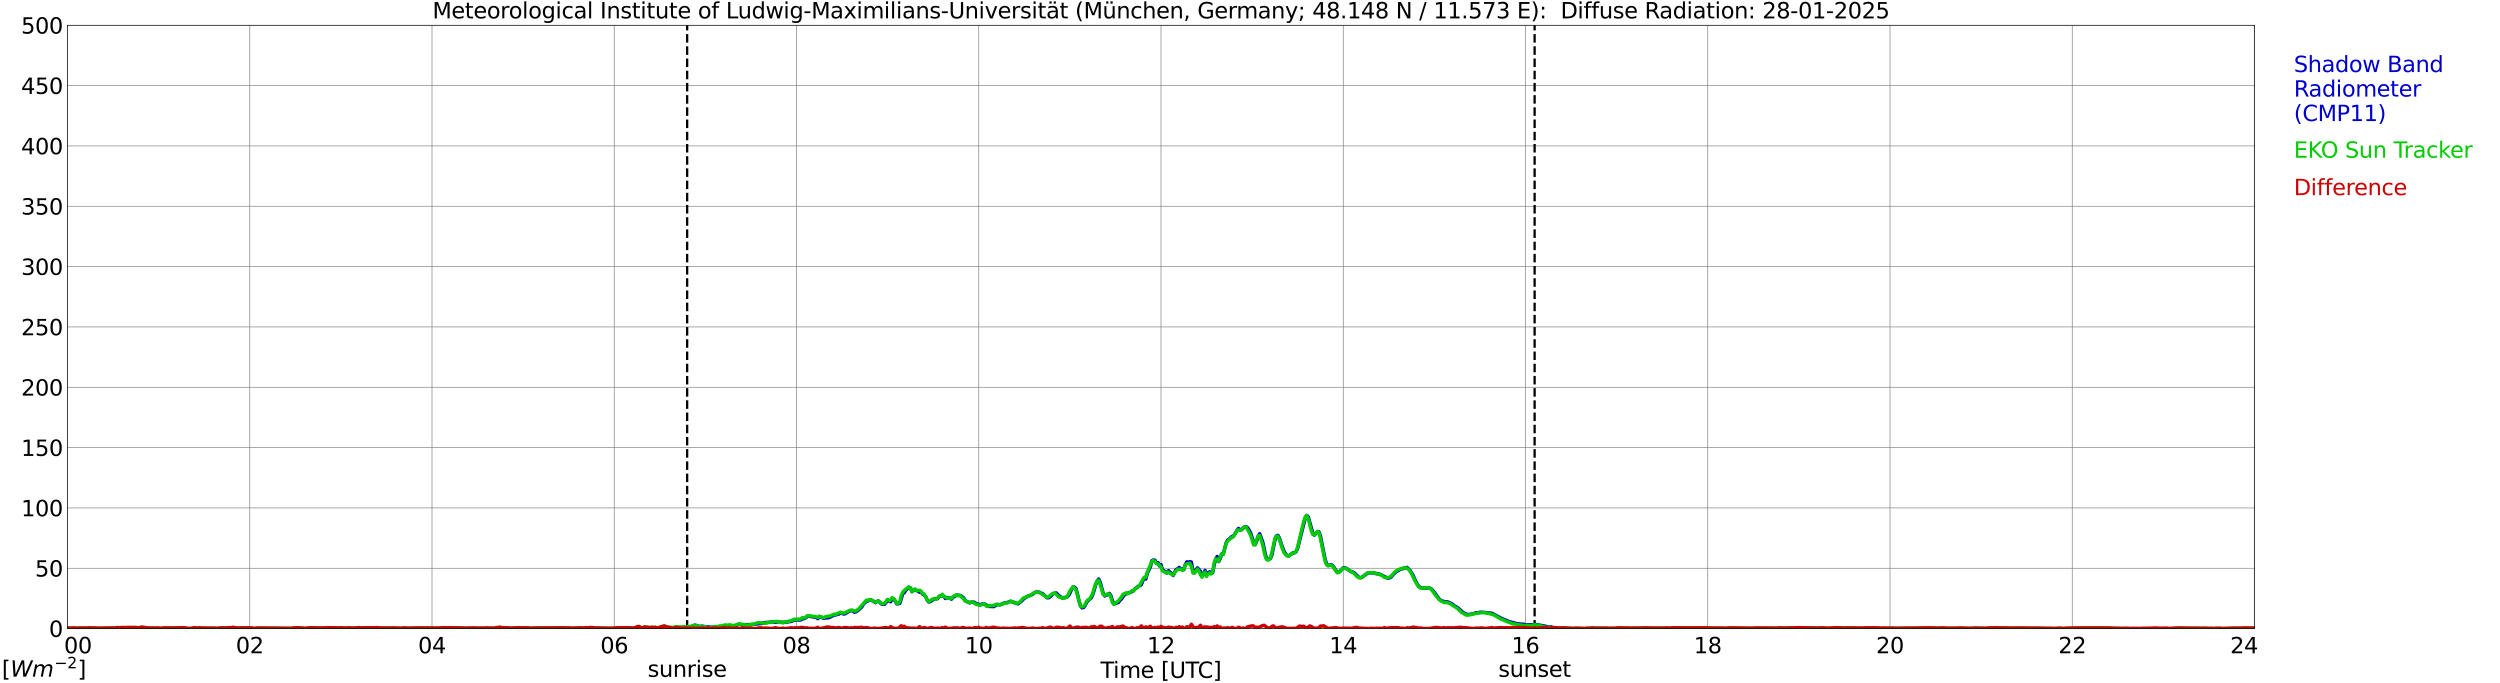 <?xml version="1.0" encoding="utf-8" standalone="no"?>
<!DOCTYPE svg PUBLIC "-//W3C//DTD SVG 1.1//EN"
  "http://www.w3.org/Graphics/SVG/1.1/DTD/svg11.dtd">
<svg xmlns:xlink="http://www.w3.org/1999/xlink" width="1085.4pt" height="296.64pt" viewBox="0 0 1085.4 296.64" xmlns="http://www.w3.org/2000/svg" version="1.1">
 <defs>
  <style type="text/css">*{stroke-linejoin: round; stroke-linecap: butt}</style>
 </defs>
 <g id="figure_1">
  <g id="patch_1">
   <path d="M 0 296.64 
L 1085.4 296.64 
L 1085.4 0 
L 0 0 
z
" style="fill: #ffffff"/>
  </g>
  <g id="axes_1">
   <g id="patch_2">
    <path d="M 29.306 272.909 
L 978.814 272.909 
L 978.814 10.976 
L 29.306 10.976 
z
" style="fill: #ffffff"/>
   </g>
   <g id="patch_3">
    <path d="M 978.814 272.909 
L 978.814 272.909 
L 978.814 10.976 
L 978.814 10.976 
z
" clip-path="url(#pbc64348ce1)" style="fill: #d3d3d3; opacity: 0.25; stroke: #d3d3d3; stroke-linejoin: miter"/>
   </g>
   <g id="matplotlib.axis_1">
    <g id="xtick_1">
     <g id="line2d_1">
      <path d="M 29.306 272.909 
L 29.306 10.976 
" clip-path="url(#pbc64348ce1)" style="fill: none; stroke: #808080; stroke-width: 0.3; stroke-linecap: square"/>
     </g>
     <g id="line2d_2"/>
     <g id="text_1">
      <!--    00 -->
      <g transform="translate(18.733 283.627) scale(0.095 -0.095)">
       <defs>
        <path id="DejaVuSans-20" transform="scale(0.016)"/>
        <path id="DejaVuSans-30" d="M 2034 4250 
Q 1547 4250 1301 3770 
Q 1056 3291 1056 2328 
Q 1056 1369 1301 889 
Q 1547 409 2034 409 
Q 2525 409 2770 889 
Q 3016 1369 3016 2328 
Q 3016 3291 2770 3770 
Q 2525 4250 2034 4250 
z
M 2034 4750 
Q 2819 4750 3233 4129 
Q 3647 3509 3647 2328 
Q 3647 1150 3233 529 
Q 2819 -91 2034 -91 
Q 1250 -91 836 529 
Q 422 1150 422 2328 
Q 422 3509 836 4129 
Q 1250 4750 2034 4750 
z
" transform="scale(0.016)"/>
       </defs>
       <use xlink:href="#DejaVuSans-20"/>
       <use xlink:href="#DejaVuSans-20" transform="translate(31.787 0)"/>
       <use xlink:href="#DejaVuSans-20" transform="translate(63.574 0)"/>
       <use xlink:href="#DejaVuSans-30" transform="translate(95.361 0)"/>
       <use xlink:href="#DejaVuSans-30" transform="translate(158.984 0)"/>
      </g>
     </g>
    </g>
    <g id="xtick_2">
     <g id="line2d_3">
      <path d="M 108.431 272.909 
L 108.431 10.976 
" clip-path="url(#pbc64348ce1)" style="fill: none; stroke: #808080; stroke-width: 0.3; stroke-linecap: square"/>
     </g>
     <g id="line2d_4"/>
     <g id="text_2">
      <!-- 02 -->
      <g transform="translate(102.387 283.627) scale(0.095 -0.095)">
       <defs>
        <path id="DejaVuSans-32" d="M 1228 531 
L 3431 531 
L 3431 0 
L 469 0 
L 469 531 
Q 828 903 1448 1529 
Q 2069 2156 2228 2338 
Q 2531 2678 2651 2914 
Q 2772 3150 2772 3378 
Q 2772 3750 2511 3984 
Q 2250 4219 1831 4219 
Q 1534 4219 1204 4116 
Q 875 4013 500 3803 
L 500 4441 
Q 881 4594 1212 4672 
Q 1544 4750 1819 4750 
Q 2544 4750 2975 4387 
Q 3406 4025 3406 3419 
Q 3406 3131 3298 2873 
Q 3191 2616 2906 2266 
Q 2828 2175 2409 1742 
Q 1991 1309 1228 531 
z
" transform="scale(0.016)"/>
       </defs>
       <use xlink:href="#DejaVuSans-30"/>
       <use xlink:href="#DejaVuSans-32" transform="translate(63.623 0)"/>
      </g>
     </g>
    </g>
    <g id="xtick_3">
     <g id="line2d_5">
      <path d="M 187.557 272.909 
L 187.557 10.976 
" clip-path="url(#pbc64348ce1)" style="fill: none; stroke: #808080; stroke-width: 0.3; stroke-linecap: square"/>
     </g>
     <g id="line2d_6"/>
     <g id="text_3">
      <!-- 04 -->
      <g transform="translate(181.513 283.627) scale(0.095 -0.095)">
       <defs>
        <path id="DejaVuSans-34" d="M 2419 4116 
L 825 1625 
L 2419 1625 
L 2419 4116 
z
M 2253 4666 
L 3047 4666 
L 3047 1625 
L 3713 1625 
L 3713 1100 
L 3047 1100 
L 3047 0 
L 2419 0 
L 2419 1100 
L 313 1100 
L 313 1709 
L 2253 4666 
z
" transform="scale(0.016)"/>
       </defs>
       <use xlink:href="#DejaVuSans-30"/>
       <use xlink:href="#DejaVuSans-34" transform="translate(63.623 0)"/>
      </g>
     </g>
    </g>
    <g id="xtick_4">
     <g id="line2d_7">
      <path d="M 266.683 272.909 
L 266.683 10.976 
" clip-path="url(#pbc64348ce1)" style="fill: none; stroke: #808080; stroke-width: 0.3; stroke-linecap: square"/>
     </g>
     <g id="line2d_8"/>
     <g id="text_4">
      <!-- 06 -->
      <g transform="translate(260.638 283.627) scale(0.095 -0.095)">
       <defs>
        <path id="DejaVuSans-36" d="M 2113 2584 
Q 1688 2584 1439 2293 
Q 1191 2003 1191 1497 
Q 1191 994 1439 701 
Q 1688 409 2113 409 
Q 2538 409 2786 701 
Q 3034 994 3034 1497 
Q 3034 2003 2786 2293 
Q 2538 2584 2113 2584 
z
M 3366 4563 
L 3366 3988 
Q 3128 4100 2886 4159 
Q 2644 4219 2406 4219 
Q 1781 4219 1451 3797 
Q 1122 3375 1075 2522 
Q 1259 2794 1537 2939 
Q 1816 3084 2150 3084 
Q 2853 3084 3261 2657 
Q 3669 2231 3669 1497 
Q 3669 778 3244 343 
Q 2819 -91 2113 -91 
Q 1303 -91 875 529 
Q 447 1150 447 2328 
Q 447 3434 972 4092 
Q 1497 4750 2381 4750 
Q 2619 4750 2861 4703 
Q 3103 4656 3366 4563 
z
" transform="scale(0.016)"/>
       </defs>
       <use xlink:href="#DejaVuSans-30"/>
       <use xlink:href="#DejaVuSans-36" transform="translate(63.623 0)"/>
      </g>
     </g>
    </g>
    <g id="xtick_5">
     <g id="line2d_9">
      <path d="M 345.808 272.909 
L 345.808 10.976 
" clip-path="url(#pbc64348ce1)" style="fill: none; stroke: #808080; stroke-width: 0.3; stroke-linecap: square"/>
     </g>
     <g id="line2d_10"/>
     <g id="text_5">
      <!-- 08 -->
      <g transform="translate(339.764 283.627) scale(0.095 -0.095)">
       <defs>
        <path id="DejaVuSans-38" d="M 2034 2216 
Q 1584 2216 1326 1975 
Q 1069 1734 1069 1313 
Q 1069 891 1326 650 
Q 1584 409 2034 409 
Q 2484 409 2743 651 
Q 3003 894 3003 1313 
Q 3003 1734 2745 1975 
Q 2488 2216 2034 2216 
z
M 1403 2484 
Q 997 2584 770 2862 
Q 544 3141 544 3541 
Q 544 4100 942 4425 
Q 1341 4750 2034 4750 
Q 2731 4750 3128 4425 
Q 3525 4100 3525 3541 
Q 3525 3141 3298 2862 
Q 3072 2584 2669 2484 
Q 3125 2378 3379 2068 
Q 3634 1759 3634 1313 
Q 3634 634 3220 271 
Q 2806 -91 2034 -91 
Q 1263 -91 848 271 
Q 434 634 434 1313 
Q 434 1759 690 2068 
Q 947 2378 1403 2484 
z
M 1172 3481 
Q 1172 3119 1398 2916 
Q 1625 2713 2034 2713 
Q 2441 2713 2670 2916 
Q 2900 3119 2900 3481 
Q 2900 3844 2670 4047 
Q 2441 4250 2034 4250 
Q 1625 4250 1398 4047 
Q 1172 3844 1172 3481 
z
" transform="scale(0.016)"/>
       </defs>
       <use xlink:href="#DejaVuSans-30"/>
       <use xlink:href="#DejaVuSans-38" transform="translate(63.623 0)"/>
      </g>
     </g>
    </g>
    <g id="xtick_6">
     <g id="line2d_11">
      <path d="M 424.934 272.909 
L 424.934 10.976 
" clip-path="url(#pbc64348ce1)" style="fill: none; stroke: #808080; stroke-width: 0.3; stroke-linecap: square"/>
     </g>
     <g id="line2d_12"/>
     <g id="text_6">
      <!-- 10 -->
      <g transform="translate(418.89 283.627) scale(0.095 -0.095)">
       <defs>
        <path id="DejaVuSans-31" d="M 794 531 
L 1825 531 
L 1825 4091 
L 703 3866 
L 703 4441 
L 1819 4666 
L 2450 4666 
L 2450 531 
L 3481 531 
L 3481 0 
L 794 0 
L 794 531 
z
" transform="scale(0.016)"/>
       </defs>
       <use xlink:href="#DejaVuSans-31"/>
       <use xlink:href="#DejaVuSans-30" transform="translate(63.623 0)"/>
      </g>
     </g>
    </g>
    <g id="xtick_7">
     <g id="line2d_13">
      <path d="M 504.06 272.909 
L 504.06 10.976 
" clip-path="url(#pbc64348ce1)" style="fill: none; stroke: #808080; stroke-width: 0.3; stroke-linecap: square"/>
     </g>
     <g id="line2d_14"/>
     <g id="text_7">
      <!-- 12 -->
      <g transform="translate(498.015 283.627) scale(0.095 -0.095)">
       <use xlink:href="#DejaVuSans-31"/>
       <use xlink:href="#DejaVuSans-32" transform="translate(63.623 0)"/>
      </g>
     </g>
    </g>
    <g id="xtick_8">
     <g id="line2d_15">
      <path d="M 583.185 272.909 
L 583.185 10.976 
" clip-path="url(#pbc64348ce1)" style="fill: none; stroke: #808080; stroke-width: 0.3; stroke-linecap: square"/>
     </g>
     <g id="line2d_16"/>
     <g id="text_8">
      <!-- 14 -->
      <g transform="translate(577.141 283.627) scale(0.095 -0.095)">
       <use xlink:href="#DejaVuSans-31"/>
       <use xlink:href="#DejaVuSans-34" transform="translate(63.623 0)"/>
      </g>
     </g>
    </g>
    <g id="xtick_9">
     <g id="line2d_17">
      <path d="M 662.311 272.909 
L 662.311 10.976 
" clip-path="url(#pbc64348ce1)" style="fill: none; stroke: #808080; stroke-width: 0.3; stroke-linecap: square"/>
     </g>
     <g id="line2d_18"/>
     <g id="text_9">
      <!-- 16 -->
      <g transform="translate(656.267 283.627) scale(0.095 -0.095)">
       <use xlink:href="#DejaVuSans-31"/>
       <use xlink:href="#DejaVuSans-36" transform="translate(63.623 0)"/>
      </g>
     </g>
    </g>
    <g id="xtick_10">
     <g id="line2d_19">
      <path d="M 741.437 272.909 
L 741.437 10.976 
" clip-path="url(#pbc64348ce1)" style="fill: none; stroke: #808080; stroke-width: 0.3; stroke-linecap: square"/>
     </g>
     <g id="line2d_20"/>
     <g id="text_10">
      <!-- 18 -->
      <g transform="translate(735.392 283.627) scale(0.095 -0.095)">
       <use xlink:href="#DejaVuSans-31"/>
       <use xlink:href="#DejaVuSans-38" transform="translate(63.623 0)"/>
      </g>
     </g>
    </g>
    <g id="xtick_11">
     <g id="line2d_21">
      <path d="M 820.562 272.909 
L 820.562 10.976 
" clip-path="url(#pbc64348ce1)" style="fill: none; stroke: #808080; stroke-width: 0.3; stroke-linecap: square"/>
     </g>
     <g id="line2d_22"/>
     <g id="text_11">
      <!-- 20 -->
      <g transform="translate(814.518 283.627) scale(0.095 -0.095)">
       <use xlink:href="#DejaVuSans-32"/>
       <use xlink:href="#DejaVuSans-30" transform="translate(63.623 0)"/>
      </g>
     </g>
    </g>
    <g id="xtick_12">
     <g id="line2d_23">
      <path d="M 899.688 272.909 
L 899.688 10.976 
" clip-path="url(#pbc64348ce1)" style="fill: none; stroke: #808080; stroke-width: 0.3; stroke-linecap: square"/>
     </g>
     <g id="line2d_24"/>
     <g id="text_12">
      <!-- 22 -->
      <g transform="translate(893.644 283.627) scale(0.095 -0.095)">
       <use xlink:href="#DejaVuSans-32"/>
       <use xlink:href="#DejaVuSans-32" transform="translate(63.623 0)"/>
      </g>
     </g>
    </g>
    <g id="xtick_13">
     <g id="line2d_25">
      <path d="M 978.814 272.909 
L 978.814 10.976 
" clip-path="url(#pbc64348ce1)" style="fill: none; stroke: #808080; stroke-width: 0.3; stroke-linecap: square"/>
     </g>
     <g id="line2d_26"/>
     <g id="text_13">
      <!-- 24    -->
      <g transform="translate(968.241 283.627) scale(0.095 -0.095)">
       <use xlink:href="#DejaVuSans-32"/>
       <use xlink:href="#DejaVuSans-34" transform="translate(63.623 0)"/>
       <use xlink:href="#DejaVuSans-20" transform="translate(127.246 0)"/>
       <use xlink:href="#DejaVuSans-20" transform="translate(159.033 0)"/>
       <use xlink:href="#DejaVuSans-20" transform="translate(190.82 0)"/>
      </g>
     </g>
    </g>
    <g id="text_14">
     <!-- Time [UTC] -->
     <g transform="translate(477.806 294.322) scale(0.095 -0.095)">
      <defs>
       <path id="DejaVuSans-54" d="M -19 4666 
L 3928 4666 
L 3928 4134 
L 2272 4134 
L 2272 0 
L 1638 0 
L 1638 4134 
L -19 4134 
L -19 4666 
z
" transform="scale(0.016)"/>
       <path id="DejaVuSans-69" d="M 603 3500 
L 1178 3500 
L 1178 0 
L 603 0 
L 603 3500 
z
M 603 4863 
L 1178 4863 
L 1178 4134 
L 603 4134 
L 603 4863 
z
" transform="scale(0.016)"/>
       <path id="DejaVuSans-6d" d="M 3328 2828 
Q 3544 3216 3844 3400 
Q 4144 3584 4550 3584 
Q 5097 3584 5394 3201 
Q 5691 2819 5691 2113 
L 5691 0 
L 5113 0 
L 5113 2094 
Q 5113 2597 4934 2840 
Q 4756 3084 4391 3084 
Q 3944 3084 3684 2787 
Q 3425 2491 3425 1978 
L 3425 0 
L 2847 0 
L 2847 2094 
Q 2847 2600 2669 2842 
Q 2491 3084 2119 3084 
Q 1678 3084 1418 2786 
Q 1159 2488 1159 1978 
L 1159 0 
L 581 0 
L 581 3500 
L 1159 3500 
L 1159 2956 
Q 1356 3278 1631 3431 
Q 1906 3584 2284 3584 
Q 2666 3584 2933 3390 
Q 3200 3197 3328 2828 
z
" transform="scale(0.016)"/>
       <path id="DejaVuSans-65" d="M 3597 1894 
L 3597 1613 
L 953 1613 
Q 991 1019 1311 708 
Q 1631 397 2203 397 
Q 2534 397 2845 478 
Q 3156 559 3463 722 
L 3463 178 
Q 3153 47 2828 -22 
Q 2503 -91 2169 -91 
Q 1331 -91 842 396 
Q 353 884 353 1716 
Q 353 2575 817 3079 
Q 1281 3584 2069 3584 
Q 2775 3584 3186 3129 
Q 3597 2675 3597 1894 
z
M 3022 2063 
Q 3016 2534 2758 2815 
Q 2500 3097 2075 3097 
Q 1594 3097 1305 2825 
Q 1016 2553 972 2059 
L 3022 2063 
z
" transform="scale(0.016)"/>
       <path id="DejaVuSans-5b" d="M 550 4863 
L 1875 4863 
L 1875 4416 
L 1125 4416 
L 1125 -397 
L 1875 -397 
L 1875 -844 
L 550 -844 
L 550 4863 
z
" transform="scale(0.016)"/>
       <path id="DejaVuSans-55" d="M 556 4666 
L 1191 4666 
L 1191 1831 
Q 1191 1081 1462 751 
Q 1734 422 2344 422 
Q 2950 422 3222 751 
Q 3494 1081 3494 1831 
L 3494 4666 
L 4128 4666 
L 4128 1753 
Q 4128 841 3676 375 
Q 3225 -91 2344 -91 
Q 1459 -91 1007 375 
Q 556 841 556 1753 
L 556 4666 
z
" transform="scale(0.016)"/>
       <path id="DejaVuSans-43" d="M 4122 4306 
L 4122 3641 
Q 3803 3938 3442 4084 
Q 3081 4231 2675 4231 
Q 1875 4231 1450 3742 
Q 1025 3253 1025 2328 
Q 1025 1406 1450 917 
Q 1875 428 2675 428 
Q 3081 428 3442 575 
Q 3803 722 4122 1019 
L 4122 359 
Q 3791 134 3420 21 
Q 3050 -91 2638 -91 
Q 1578 -91 968 557 
Q 359 1206 359 2328 
Q 359 3453 968 4101 
Q 1578 4750 2638 4750 
Q 3056 4750 3426 4639 
Q 3797 4528 4122 4306 
z
" transform="scale(0.016)"/>
       <path id="DejaVuSans-5d" d="M 1947 4863 
L 1947 -844 
L 622 -844 
L 622 -397 
L 1369 -397 
L 1369 4416 
L 622 4416 
L 622 4863 
L 1947 4863 
z
" transform="scale(0.016)"/>
      </defs>
      <use xlink:href="#DejaVuSans-54"/>
      <use xlink:href="#DejaVuSans-69" transform="translate(57.959 0)"/>
      <use xlink:href="#DejaVuSans-6d" transform="translate(85.742 0)"/>
      <use xlink:href="#DejaVuSans-65" transform="translate(183.154 0)"/>
      <use xlink:href="#DejaVuSans-20" transform="translate(244.678 0)"/>
      <use xlink:href="#DejaVuSans-5b" transform="translate(276.465 0)"/>
      <use xlink:href="#DejaVuSans-55" transform="translate(315.479 0)"/>
      <use xlink:href="#DejaVuSans-54" transform="translate(388.672 0)"/>
      <use xlink:href="#DejaVuSans-43" transform="translate(443.881 0)"/>
      <use xlink:href="#DejaVuSans-5d" transform="translate(513.705 0)"/>
     </g>
    </g>
   </g>
   <g id="matplotlib.axis_2">
    <g id="ytick_1">
     <g id="line2d_27">
      <path d="M 29.306 272.909 
L 978.814 272.909 
" clip-path="url(#pbc64348ce1)" style="fill: none; stroke: #808080; stroke-width: 0.3; stroke-linecap: square"/>
     </g>
     <g id="line2d_28"/>
     <g id="text_15">
      <!-- 0 -->
      <g transform="translate(21.261 276.518) scale(0.095 -0.095)">
       <use xlink:href="#DejaVuSans-30"/>
      </g>
     </g>
    </g>
    <g id="ytick_2">
     <g id="line2d_29">
      <path d="M 29.306 246.715 
L 978.814 246.715 
" clip-path="url(#pbc64348ce1)" style="fill: none; stroke: #808080; stroke-width: 0.3; stroke-linecap: square"/>
     </g>
     <g id="line2d_30"/>
     <g id="text_16">
      <!-- 50 -->
      <g transform="translate(15.217 250.325) scale(0.095 -0.095)">
       <defs>
        <path id="DejaVuSans-35" d="M 691 4666 
L 3169 4666 
L 3169 4134 
L 1269 4134 
L 1269 2991 
Q 1406 3038 1543 3061 
Q 1681 3084 1819 3084 
Q 2600 3084 3056 2656 
Q 3513 2228 3513 1497 
Q 3513 744 3044 326 
Q 2575 -91 1722 -91 
Q 1428 -91 1123 -41 
Q 819 9 494 109 
L 494 744 
Q 775 591 1075 516 
Q 1375 441 1709 441 
Q 2250 441 2565 725 
Q 2881 1009 2881 1497 
Q 2881 1984 2565 2268 
Q 2250 2553 1709 2553 
Q 1456 2553 1204 2497 
Q 953 2441 691 2322 
L 691 4666 
z
" transform="scale(0.016)"/>
       </defs>
       <use xlink:href="#DejaVuSans-35"/>
       <use xlink:href="#DejaVuSans-30" transform="translate(63.623 0)"/>
      </g>
     </g>
    </g>
    <g id="ytick_3">
     <g id="line2d_31">
      <path d="M 29.306 220.522 
L 978.814 220.522 
" clip-path="url(#pbc64348ce1)" style="fill: none; stroke: #808080; stroke-width: 0.3; stroke-linecap: square"/>
     </g>
     <g id="line2d_32"/>
     <g id="text_17">
      <!-- 100 -->
      <g transform="translate(9.173 224.131) scale(0.095 -0.095)">
       <use xlink:href="#DejaVuSans-31"/>
       <use xlink:href="#DejaVuSans-30" transform="translate(63.623 0)"/>
       <use xlink:href="#DejaVuSans-30" transform="translate(127.246 0)"/>
      </g>
     </g>
    </g>
    <g id="ytick_4">
     <g id="line2d_33">
      <path d="M 29.306 194.329 
L 978.814 194.329 
" clip-path="url(#pbc64348ce1)" style="fill: none; stroke: #808080; stroke-width: 0.3; stroke-linecap: square"/>
     </g>
     <g id="line2d_34"/>
     <g id="text_18">
      <!-- 150 -->
      <g transform="translate(9.173 197.938) scale(0.095 -0.095)">
       <use xlink:href="#DejaVuSans-31"/>
       <use xlink:href="#DejaVuSans-35" transform="translate(63.623 0)"/>
       <use xlink:href="#DejaVuSans-30" transform="translate(127.246 0)"/>
      </g>
     </g>
    </g>
    <g id="ytick_5">
     <g id="line2d_35">
      <path d="M 29.306 168.136 
L 978.814 168.136 
" clip-path="url(#pbc64348ce1)" style="fill: none; stroke: #808080; stroke-width: 0.3; stroke-linecap: square"/>
     </g>
     <g id="line2d_36"/>
     <g id="text_19">
      <!-- 200 -->
      <g transform="translate(9.173 171.745) scale(0.095 -0.095)">
       <use xlink:href="#DejaVuSans-32"/>
       <use xlink:href="#DejaVuSans-30" transform="translate(63.623 0)"/>
       <use xlink:href="#DejaVuSans-30" transform="translate(127.246 0)"/>
      </g>
     </g>
    </g>
    <g id="ytick_6">
     <g id="line2d_37">
      <path d="M 29.306 141.942 
L 978.814 141.942 
" clip-path="url(#pbc64348ce1)" style="fill: none; stroke: #808080; stroke-width: 0.3; stroke-linecap: square"/>
     </g>
     <g id="line2d_38"/>
     <g id="text_20">
      <!-- 250 -->
      <g transform="translate(9.173 145.551) scale(0.095 -0.095)">
       <use xlink:href="#DejaVuSans-32"/>
       <use xlink:href="#DejaVuSans-35" transform="translate(63.623 0)"/>
       <use xlink:href="#DejaVuSans-30" transform="translate(127.246 0)"/>
      </g>
     </g>
    </g>
    <g id="ytick_7">
     <g id="line2d_39">
      <path d="M 29.306 115.749 
L 978.814 115.749 
" clip-path="url(#pbc64348ce1)" style="fill: none; stroke: #808080; stroke-width: 0.3; stroke-linecap: square"/>
     </g>
     <g id="line2d_40"/>
     <g id="text_21">
      <!-- 300 -->
      <g transform="translate(9.173 119.358) scale(0.095 -0.095)">
       <defs>
        <path id="DejaVuSans-33" d="M 2597 2516 
Q 3050 2419 3304 2112 
Q 3559 1806 3559 1356 
Q 3559 666 3084 287 
Q 2609 -91 1734 -91 
Q 1441 -91 1130 -33 
Q 819 25 488 141 
L 488 750 
Q 750 597 1062 519 
Q 1375 441 1716 441 
Q 2309 441 2620 675 
Q 2931 909 2931 1356 
Q 2931 1769 2642 2001 
Q 2353 2234 1838 2234 
L 1294 2234 
L 1294 2753 
L 1863 2753 
Q 2328 2753 2575 2939 
Q 2822 3125 2822 3475 
Q 2822 3834 2567 4026 
Q 2313 4219 1838 4219 
Q 1578 4219 1281 4162 
Q 984 4106 628 3988 
L 628 4550 
Q 988 4650 1302 4700 
Q 1616 4750 1894 4750 
Q 2613 4750 3031 4423 
Q 3450 4097 3450 3541 
Q 3450 3153 3228 2886 
Q 3006 2619 2597 2516 
z
" transform="scale(0.016)"/>
       </defs>
       <use xlink:href="#DejaVuSans-33"/>
       <use xlink:href="#DejaVuSans-30" transform="translate(63.623 0)"/>
       <use xlink:href="#DejaVuSans-30" transform="translate(127.246 0)"/>
      </g>
     </g>
    </g>
    <g id="ytick_8">
     <g id="line2d_41">
      <path d="M 29.306 89.556 
L 978.814 89.556 
" clip-path="url(#pbc64348ce1)" style="fill: none; stroke: #808080; stroke-width: 0.3; stroke-linecap: square"/>
     </g>
     <g id="line2d_42"/>
     <g id="text_22">
      <!-- 350 -->
      <g transform="translate(9.173 93.165) scale(0.095 -0.095)">
       <use xlink:href="#DejaVuSans-33"/>
       <use xlink:href="#DejaVuSans-35" transform="translate(63.623 0)"/>
       <use xlink:href="#DejaVuSans-30" transform="translate(127.246 0)"/>
      </g>
     </g>
    </g>
    <g id="ytick_9">
     <g id="line2d_43">
      <path d="M 29.306 63.362 
L 978.814 63.362 
" clip-path="url(#pbc64348ce1)" style="fill: none; stroke: #808080; stroke-width: 0.3; stroke-linecap: square"/>
     </g>
     <g id="line2d_44"/>
     <g id="text_23">
      <!-- 400 -->
      <g transform="translate(9.173 66.972) scale(0.095 -0.095)">
       <use xlink:href="#DejaVuSans-34"/>
       <use xlink:href="#DejaVuSans-30" transform="translate(63.623 0)"/>
       <use xlink:href="#DejaVuSans-30" transform="translate(127.246 0)"/>
      </g>
     </g>
    </g>
    <g id="ytick_10">
     <g id="line2d_45">
      <path d="M 29.306 37.169 
L 978.814 37.169 
" clip-path="url(#pbc64348ce1)" style="fill: none; stroke: #808080; stroke-width: 0.3; stroke-linecap: square"/>
     </g>
     <g id="line2d_46"/>
     <g id="text_24">
      <!-- 450 -->
      <g transform="translate(9.173 40.778) scale(0.095 -0.095)">
       <use xlink:href="#DejaVuSans-34"/>
       <use xlink:href="#DejaVuSans-35" transform="translate(63.623 0)"/>
       <use xlink:href="#DejaVuSans-30" transform="translate(127.246 0)"/>
      </g>
     </g>
    </g>
    <g id="ytick_11">
     <g id="line2d_47">
      <path d="M 29.306 10.976 
L 978.814 10.976 
" clip-path="url(#pbc64348ce1)" style="fill: none; stroke: #808080; stroke-width: 0.3; stroke-linecap: square"/>
     </g>
     <g id="line2d_48"/>
     <g id="text_25">
      <!-- 500 -->
      <g transform="translate(9.173 14.585) scale(0.095 -0.095)">
       <use xlink:href="#DejaVuSans-35"/>
       <use xlink:href="#DejaVuSans-30" transform="translate(63.623 0)"/>
       <use xlink:href="#DejaVuSans-30" transform="translate(127.246 0)"/>
      </g>
     </g>
    </g>
   </g>
   <g id="line2d_49">
    <path d="M 298.333 272.909 
L 298.333 10.976 
" clip-path="url(#pbc64348ce1)" style="fill: none; stroke-dasharray: 3.7,1.6; stroke-dashoffset: 0; stroke: #000000"/>
   </g>
   <g id="line2d_50">
    <path d="M 666.267 272.909 
L 666.267 10.976 
" clip-path="url(#pbc64348ce1)" style="fill: none; stroke-dasharray: 3.7,1.6; stroke-dashoffset: 0; stroke: #000000"/>
   </g>
   <g id="line2d_51">
    <path d="M 29.306 272.909 
L 290.42 272.835 
L 293.058 272.532 
L 294.377 272.636 
L 295.696 272.532 
L 296.355 272.333 
L 298.992 272.233 
L 300.971 271.83 
L 301.63 271.426 
L 302.289 271.526 
L 303.608 272.029 
L 304.927 271.83 
L 305.586 272.029 
L 306.246 272.029 
L 306.905 272.233 
L 307.564 272.128 
L 308.224 272.333 
L 311.521 272.233 
L 312.18 272.029 
L 314.158 271.929 
L 314.818 271.625 
L 319.433 271.625 
L 320.752 271.023 
L 321.411 271.023 
L 322.071 271.327 
L 326.027 271.222 
L 329.983 270.719 
L 330.643 270.719 
L 331.961 270.316 
L 333.94 270.216 
L 335.258 269.912 
L 336.577 270.216 
L 337.896 269.912 
L 338.555 270.216 
L 339.215 270.117 
L 339.874 270.216 
L 341.193 270.117 
L 341.852 270.117 
L 342.512 269.813 
L 343.171 269.912 
L 345.149 269.111 
L 345.808 269.21 
L 346.468 269.111 
L 347.127 269.21 
L 347.787 269.111 
L 348.446 268.603 
L 349.105 268.603 
L 349.765 268.304 
L 350.424 267.696 
L 351.083 267.497 
L 354.38 268.1 
L 355.04 268.603 
L 355.699 267.597 
L 357.677 268.503 
L 358.337 268.304 
L 359.655 268.199 
L 360.315 268 
L 361.634 267.293 
L 362.293 266.994 
L 362.952 266.994 
L 363.612 266.691 
L 364.271 266.591 
L 364.93 266.088 
L 366.249 266.591 
L 366.909 266.491 
L 368.887 265.281 
L 370.206 265.077 
L 370.865 265.784 
L 371.524 265.685 
L 372.843 264.778 
L 374.162 263.469 
L 374.821 262.358 
L 376.14 261.048 
L 376.799 260.949 
L 377.459 260.446 
L 378.118 260.446 
L 379.437 261.148 
L 380.096 261.651 
L 380.756 261.048 
L 381.415 260.949 
L 382.734 262.259 
L 384.053 262.358 
L 384.712 261.551 
L 385.371 260.446 
L 386.031 261.048 
L 386.69 261.253 
L 387.349 259.943 
L 388.009 260.142 
L 388.668 260.949 
L 389.328 262.159 
L 389.987 262.159 
L 390.646 261.955 
L 391.965 257.722 
L 392.624 257.324 
L 393.284 256.213 
L 394.603 255.103 
L 395.262 255.207 
L 395.921 256.816 
L 397.24 255.909 
L 399.218 257.119 
L 399.878 256.92 
L 400.537 257.926 
L 401.196 258.33 
L 401.856 258.932 
L 402.515 260.446 
L 403.175 261.352 
L 403.834 261.253 
L 405.153 260.341 
L 405.812 259.943 
L 406.471 260.043 
L 407.131 259.838 
L 407.79 258.833 
L 408.45 258.833 
L 409.109 258.429 
L 409.768 258.833 
L 410.428 259.838 
L 411.087 259.435 
L 411.746 259.739 
L 412.406 259.639 
L 413.065 260.142 
L 413.725 259.435 
L 415.043 258.529 
L 415.703 258.33 
L 416.362 258.529 
L 417.022 258.529 
L 418.34 259.54 
L 419 260.745 
L 420.978 261.756 
L 421.637 261.452 
L 422.297 261.352 
L 422.956 261.452 
L 423.615 261.955 
L 425.593 262.562 
L 426.253 262.259 
L 427.572 262.259 
L 428.231 262.662 
L 428.89 263.264 
L 431.528 263.364 
L 432.847 262.458 
L 434.165 262.562 
L 436.144 261.756 
L 436.803 261.756 
L 438.781 261.048 
L 440.1 261.551 
L 440.759 261.651 
L 441.419 262.054 
L 442.078 262.159 
L 443.397 261.048 
L 444.716 259.739 
L 445.375 259.435 
L 446.034 258.932 
L 448.012 258.23 
L 449.331 257.219 
L 449.991 257.02 
L 451.309 257.119 
L 451.969 257.523 
L 452.628 257.722 
L 454.606 259.54 
L 455.266 259.54 
L 455.925 259.136 
L 457.244 257.722 
L 458.563 257.423 
L 459.881 258.733 
L 461.2 259.639 
L 461.859 259.435 
L 462.519 259.435 
L 463.178 259.236 
L 463.838 258.633 
L 464.497 257.622 
L 465.156 256.014 
L 465.816 254.904 
L 466.475 254.904 
L 467.134 255.506 
L 467.794 257.926 
L 468.453 260.849 
L 469.113 263.065 
L 469.772 263.872 
L 470.431 263.767 
L 471.091 262.961 
L 471.75 261.551 
L 472.409 260.745 
L 473.728 259.639 
L 474.388 258.23 
L 475.047 256.313 
L 475.706 253.793 
L 476.366 252.284 
L 477.025 251.378 
L 477.685 252.887 
L 479.003 257.722 
L 479.663 258.733 
L 480.322 258.33 
L 480.981 258.23 
L 481.641 257.622 
L 482.3 258.633 
L 482.96 260.745 
L 483.619 262.259 
L 485.597 261.551 
L 486.256 260.645 
L 486.916 260.043 
L 487.575 259.032 
L 488.235 258.23 
L 488.894 257.827 
L 490.872 257.119 
L 492.191 256.412 
L 492.85 255.611 
L 493.51 255.207 
L 494.169 254.5 
L 494.828 254.301 
L 495.488 253.898 
L 496.147 252.185 
L 496.807 250.875 
L 497.466 251.378 
L 498.125 248.858 
L 499.444 246.139 
L 500.103 243.42 
L 500.763 243.117 
L 501.422 243.216 
L 502.082 244.526 
L 502.741 244.227 
L 503.4 245.736 
L 504.06 245.133 
L 504.719 247.349 
L 506.697 248.759 
L 507.357 247.753 
L 508.016 248.554 
L 508.675 248.858 
L 509.335 249.864 
L 510.654 247.245 
L 511.313 246.946 
L 511.972 246.338 
L 512.632 246.946 
L 513.291 246.946 
L 513.95 247.349 
L 514.61 245.133 
L 515.269 243.923 
L 515.929 244.122 
L 516.588 243.824 
L 517.247 244.023 
L 517.907 247.852 
L 518.566 248.659 
L 519.226 247.449 
L 519.885 246.543 
L 521.204 248.051 
L 521.863 250.168 
L 522.522 249.466 
L 523.182 247.648 
L 523.841 249.565 
L 524.501 248.659 
L 525.16 248.256 
L 525.819 248.659 
L 526.479 248.659 
L 527.138 245.233 
L 527.797 242.813 
L 528.457 241.608 
L 529.116 243.824 
L 529.776 242.409 
L 530.435 240.497 
L 531.094 240.497 
L 532.413 235.562 
L 533.073 234.352 
L 533.732 234.048 
L 534.391 233.242 
L 535.71 232.54 
L 537.029 230.324 
L 537.688 229.417 
L 538.348 229.92 
L 539.007 230.02 
L 540.326 228.71 
L 540.985 228.611 
L 541.644 229.114 
L 542.304 230.119 
L 542.963 231.33 
L 544.282 235.458 
L 544.941 236.469 
L 545.601 234.955 
L 546.26 232.838 
L 546.919 231.733 
L 548.238 235.358 
L 549.557 241.503 
L 550.216 242.813 
L 550.876 242.813 
L 551.535 242.514 
L 552.195 241 
L 553.513 234.551 
L 554.173 232.639 
L 554.832 232.44 
L 555.491 233.75 
L 556.81 237.679 
L 557.47 239.287 
L 558.129 240.398 
L 558.788 241.204 
L 559.448 241.403 
L 561.426 239.994 
L 562.085 239.994 
L 562.745 239.491 
L 563.404 237.977 
L 564.723 232.739 
L 566.701 224.881 
L 567.36 223.775 
L 568.02 224.477 
L 569.998 231.633 
L 570.657 232.335 
L 571.976 230.827 
L 572.635 230.926 
L 573.295 232.739 
L 575.273 242.713 
L 575.932 244.73 
L 576.592 245.537 
L 577.251 245.432 
L 577.91 245.133 
L 578.57 245.537 
L 579.229 246.443 
L 579.889 247.548 
L 580.548 248.355 
L 581.207 248.455 
L 581.867 247.952 
L 583.185 246.543 
L 583.845 246.543 
L 584.504 246.742 
L 585.823 247.648 
L 586.482 248.156 
L 587.142 248.256 
L 587.801 248.554 
L 589.779 250.472 
L 590.439 250.775 
L 591.098 250.775 
L 593.736 248.858 
L 594.395 248.659 
L 595.054 248.759 
L 595.714 248.659 
L 599.011 249.261 
L 600.989 250.267 
L 602.307 250.975 
L 602.967 250.975 
L 603.626 250.775 
L 604.286 250.168 
L 604.945 249.361 
L 606.264 248.156 
L 608.242 247.046 
L 608.901 246.946 
L 610.22 246.443 
L 610.879 246.338 
L 612.198 247.648 
L 613.517 249.864 
L 614.176 251.378 
L 615.495 253.898 
L 616.154 254.704 
L 616.814 255.103 
L 617.473 255.307 
L 620.77 255.307 
L 621.429 255.71 
L 622.748 257.219 
L 624.726 259.943 
L 625.386 260.546 
L 626.045 260.949 
L 626.705 261.048 
L 627.364 261.352 
L 628.023 261.253 
L 628.683 261.352 
L 630.661 262.358 
L 631.32 262.961 
L 632.639 263.668 
L 633.958 264.778 
L 635.276 265.983 
L 636.595 266.691 
L 637.914 266.79 
L 639.892 266.387 
L 640.552 266.088 
L 641.211 265.983 
L 641.87 266.088 
L 642.53 265.784 
L 644.508 265.884 
L 647.805 266.287 
L 649.123 266.994 
L 650.442 267.696 
L 651.761 268.404 
L 655.058 269.813 
L 658.355 270.719 
L 660.992 271.023 
L 661.652 271.023 
L 662.311 271.327 
L 665.608 271.222 
L 666.267 271.023 
L 670.224 271.73 
L 671.542 272.029 
L 672.861 272.233 
L 673.521 272.128 
L 674.18 272.909 
L 978.154 272.909 
L 978.154 272.909 
" clip-path="url(#pbc64348ce1)" style="fill: none; stroke: #0000cc; stroke-width: 1.5; stroke-linecap: square"/>
   </g>
   <g id="line2d_52">
    <path d="M 28.646 272.793 
L 29.306 272.687 
L 31.284 272.723 
L 31.943 272.63 
L 33.262 272.769 
L 34.581 272.685 
L 35.9 272.67 
L 36.559 272.631 
L 37.218 272.751 
L 38.537 272.596 
L 39.197 272.707 
L 39.856 272.611 
L 40.515 272.75 
L 41.175 272.647 
L 42.493 272.758 
L 49.087 272.644 
L 49.747 272.733 
L 51.065 272.461 
L 51.725 272.637 
L 52.384 272.486 
L 55.681 272.454 
L 58.978 272.452 
L 60.297 272.65 
L 60.956 272.407 
L 61.615 272.301 
L 64.912 272.696 
L 66.89 272.676 
L 67.55 272.731 
L 68.209 272.642 
L 69.528 272.79 
L 70.187 272.783 
L 71.506 272.569 
L 72.166 272.651 
L 72.825 272.607 
L 73.484 272.698 
L 78.759 272.579 
L 80.078 272.554 
L 81.397 272.861 
L 82.716 272.935 
L 84.694 272.498 
L 85.353 272.726 
L 86.013 272.718 
L 86.672 272.516 
L 87.331 272.7 
L 93.266 272.753 
L 93.925 272.841 
L 95.244 272.705 
L 96.563 272.579 
L 97.222 272.692 
L 99.86 272.486 
L 100.519 272.561 
L 101.178 272.388 
L 103.156 272.694 
L 105.135 272.602 
L 106.453 272.697 
L 107.772 272.584 
L 108.431 272.679 
L 109.091 272.602 
L 110.41 272.914 
L 111.728 272.663 
L 125.575 272.836 
L 126.894 272.809 
L 127.553 272.621 
L 128.213 272.646 
L 128.872 272.528 
L 131.51 272.733 
L 132.169 272.859 
L 134.807 272.555 
L 136.125 272.603 
L 139.422 272.704 
L 141.4 272.562 
L 143.379 272.536 
L 147.335 272.647 
L 147.994 272.549 
L 149.313 272.714 
L 151.291 272.653 
L 151.951 272.574 
L 152.61 272.777 
L 155.907 272.504 
L 156.566 272.647 
L 159.204 272.555 
L 162.501 272.557 
L 163.819 272.497 
L 165.798 272.704 
L 167.776 272.67 
L 169.094 272.7 
L 170.413 272.619 
L 172.391 272.729 
L 173.051 272.702 
L 174.37 272.84 
L 175.029 272.656 
L 176.348 272.668 
L 177.007 272.768 
L 180.963 272.649 
L 190.195 272.705 
L 193.492 272.519 
L 194.151 272.652 
L 194.81 272.542 
L 198.107 272.634 
L 199.426 272.627 
L 200.085 272.709 
L 201.404 272.683 
L 202.063 272.811 
L 203.382 272.681 
L 204.701 272.704 
L 205.36 272.637 
L 206.679 272.717 
L 207.339 272.674 
L 207.998 272.778 
L 208.657 272.694 
L 210.635 272.744 
L 211.295 272.605 
L 212.614 272.747 
L 213.273 272.663 
L 213.932 272.801 
L 214.592 272.758 
L 215.251 272.526 
L 217.229 272.35 
L 217.889 272.557 
L 218.548 272.49 
L 219.207 272.604 
L 220.526 272.581 
L 221.845 272.766 
L 225.142 272.509 
L 226.461 272.666 
L 227.12 272.569 
L 228.439 272.631 
L 229.098 272.575 
L 230.417 272.817 
L 231.736 272.688 
L 233.054 272.674 
L 236.351 272.66 
L 245.583 272.616 
L 246.242 272.778 
L 246.901 272.57 
L 247.561 272.739 
L 248.88 272.731 
L 250.198 272.7 
L 252.176 272.596 
L 252.836 272.748 
L 253.495 272.609 
L 254.155 272.65 
L 254.814 272.51 
L 255.473 272.641 
L 256.133 272.447 
L 257.451 272.504 
L 258.111 272.658 
L 265.364 272.818 
L 266.683 272.71 
L 268.002 272.596 
L 273.277 272.538 
L 273.936 272.694 
L 275.255 272.662 
L 277.233 271.96 
L 278.552 272.575 
L 279.211 272.468 
L 279.87 272.184 
L 280.53 272.317 
L 281.189 272.321 
L 281.849 272.524 
L 283.167 272.327 
L 283.827 272.45 
L 284.486 272.348 
L 285.145 272.591 
L 286.464 272.376 
L 287.124 272.107 
L 288.442 271.779 
L 289.102 272.101 
L 289.761 272.279 
L 292.399 272.457 
L 293.058 272.128 
L 296.355 272.253 
L 297.674 272.091 
L 298.992 272.078 
L 299.652 271.998 
L 301.63 271.37 
L 302.289 271.601 
L 302.949 271.955 
L 304.267 271.97 
L 304.927 271.892 
L 305.586 272.23 
L 306.246 272.047 
L 306.905 272.382 
L 307.564 272.494 
L 310.861 271.968 
L 311.521 272.21 
L 312.18 271.817 
L 313.499 271.792 
L 314.158 271.474 
L 314.818 271.295 
L 315.477 271.467 
L 316.136 271.429 
L 316.796 271.226 
L 317.455 271.495 
L 318.774 271.614 
L 320.752 270.867 
L 321.411 271.018 
L 322.73 271.106 
L 324.708 271.5 
L 326.027 270.966 
L 326.686 271.14 
L 329.324 270.31 
L 331.961 270.57 
L 332.621 270.525 
L 333.28 270.254 
L 335.258 269.961 
L 336.577 269.855 
L 337.236 269.762 
L 337.896 269.882 
L 338.555 270.208 
L 339.215 270.096 
L 339.874 270.46 
L 340.533 270.051 
L 341.193 270.11 
L 343.171 269.553 
L 343.83 269.357 
L 345.149 268.762 
L 345.808 269.012 
L 346.468 268.757 
L 347.127 268.873 
L 347.787 268.626 
L 348.446 268.119 
L 349.105 268.299 
L 349.765 268.067 
L 350.424 267.349 
L 352.402 267.455 
L 353.062 267.743 
L 353.721 267.628 
L 355.04 268.056 
L 355.699 267.603 
L 357.677 268.22 
L 358.337 267.78 
L 358.996 267.603 
L 360.315 267.443 
L 362.293 266.62 
L 362.952 266.779 
L 363.612 266.29 
L 364.271 266.127 
L 364.93 265.776 
L 365.59 266.198 
L 366.909 266.077 
L 367.568 265.662 
L 368.887 265.103 
L 369.546 264.814 
L 370.206 264.991 
L 370.865 265.313 
L 371.524 265.299 
L 372.843 264.346 
L 375.481 261.327 
L 376.14 260.587 
L 376.799 260.651 
L 377.459 260.293 
L 378.118 260.412 
L 378.777 260.691 
L 379.437 261.34 
L 380.096 261.464 
L 380.756 261.082 
L 381.415 260.941 
L 382.734 262.061 
L 383.393 262.116 
L 384.053 261.94 
L 385.371 260.263 
L 386.031 260.792 
L 386.69 260.417 
L 387.349 259.485 
L 388.009 260.014 
L 388.668 260.882 
L 389.328 262.007 
L 389.987 262.039 
L 390.646 261.241 
L 391.306 258.519 
L 391.965 257.06 
L 392.624 256.325 
L 394.603 254.761 
L 395.262 255.438 
L 395.921 256.986 
L 396.581 256.198 
L 397.24 255.738 
L 397.899 256.338 
L 398.559 256.46 
L 399.218 256.268 
L 399.878 256.636 
L 400.537 257.799 
L 401.196 257.865 
L 402.515 260.406 
L 403.175 261.266 
L 403.834 260.855 
L 404.493 260.304 
L 405.153 260.057 
L 405.812 260.009 
L 406.471 260.136 
L 407.131 259.589 
L 407.79 258.887 
L 408.45 258.668 
L 409.109 258.005 
L 409.768 259.004 
L 410.428 259.214 
L 411.087 259.651 
L 413.065 259.836 
L 413.725 259.075 
L 414.384 258.605 
L 415.043 258.303 
L 415.703 258.678 
L 416.362 258.437 
L 417.022 258.686 
L 417.681 259.443 
L 418.34 259.972 
L 419 260.909 
L 419.659 261.145 
L 420.318 261.561 
L 422.297 261.339 
L 423.615 262.32 
L 424.275 262.39 
L 424.934 262.81 
L 425.593 262.748 
L 426.912 262.173 
L 427.572 262.342 
L 428.231 263.16 
L 428.89 263.212 
L 429.55 262.95 
L 431.528 262.859 
L 432.187 262.468 
L 432.847 262.302 
L 433.506 262.68 
L 434.165 262.698 
L 434.825 262.28 
L 436.803 261.821 
L 437.462 261.686 
L 438.122 261.39 
L 438.781 260.958 
L 439.44 261.265 
L 440.1 261.4 
L 440.759 261.937 
L 442.078 261.863 
L 442.737 261.373 
L 444.056 259.87 
L 444.716 259.422 
L 445.375 259.269 
L 446.034 258.919 
L 446.694 258.826 
L 447.353 258.505 
L 448.672 257.521 
L 449.331 257.22 
L 449.991 257.076 
L 451.309 257.187 
L 452.628 258.131 
L 453.287 258.447 
L 453.947 259.153 
L 454.606 259.367 
L 455.266 259.119 
L 455.925 258.48 
L 457.244 257.614 
L 457.903 257.452 
L 459.222 258.653 
L 459.881 259.26 
L 460.541 259.431 
L 461.2 259.357 
L 461.859 259.831 
L 462.519 259.409 
L 463.178 259.123 
L 463.838 258.13 
L 464.497 256.536 
L 465.816 254.826 
L 466.475 255.255 
L 467.134 256.059 
L 469.113 263.128 
L 469.772 263.434 
L 470.431 263.272 
L 471.091 262.441 
L 471.75 261.019 
L 472.409 260.449 
L 473.069 260.13 
L 474.388 257.66 
L 475.706 253.338 
L 476.366 252.191 
L 477.025 251.913 
L 479.003 258.149 
L 479.663 258.442 
L 480.322 258.172 
L 480.981 257.768 
L 481.641 258.003 
L 482.3 259.313 
L 482.96 261.638 
L 483.619 262.342 
L 485.597 260.84 
L 486.916 259.143 
L 487.575 257.933 
L 488.235 257.85 
L 488.894 257.364 
L 489.553 257.733 
L 490.213 257.532 
L 491.532 256.383 
L 492.191 256.426 
L 493.51 254.895 
L 494.169 254.758 
L 494.828 254 
L 496.147 251.636 
L 496.807 250.601 
L 497.466 250.641 
L 498.125 248.424 
L 500.103 243.663 
L 500.763 243.345 
L 501.422 243.725 
L 502.082 244.748 
L 502.741 244.855 
L 504.06 246.086 
L 504.719 247.908 
L 505.379 248.174 
L 506.038 248.748 
L 506.697 248.397 
L 507.357 248.401 
L 508.016 249.025 
L 509.335 249.661 
L 509.994 248.592 
L 510.654 247.782 
L 511.313 247.16 
L 511.972 247.156 
L 512.632 247.023 
L 513.291 247.625 
L 513.95 247.19 
L 514.61 245.249 
L 515.269 244.762 
L 515.929 244.717 
L 516.588 244.56 
L 517.247 245.89 
L 517.907 248.734 
L 518.566 248.874 
L 519.885 247.033 
L 520.544 248.018 
L 521.204 249.492 
L 521.863 250.599 
L 522.522 249.026 
L 523.182 248.406 
L 523.841 250.275 
L 524.501 249.263 
L 525.16 248.713 
L 525.819 249.206 
L 526.479 248.417 
L 527.138 244.379 
L 527.797 242.677 
L 528.457 242.753 
L 529.116 243.724 
L 529.776 241.718 
L 530.435 240.539 
L 531.094 240.71 
L 531.754 237.767 
L 532.413 235.78 
L 533.073 234.73 
L 533.732 234.211 
L 534.391 233.487 
L 535.051 233.366 
L 535.71 232.625 
L 537.029 230.409 
L 537.688 229.994 
L 538.348 230.258 
L 539.007 229.996 
L 539.666 229.147 
L 540.326 228.729 
L 540.985 228.783 
L 542.304 231.063 
L 542.963 232.376 
L 544.282 236.561 
L 544.941 236.401 
L 545.601 234.33 
L 546.26 232.642 
L 546.919 232.486 
L 548.238 236.684 
L 548.898 239.791 
L 549.557 242.342 
L 550.216 243.199 
L 550.876 243.055 
L 551.535 242.326 
L 552.195 240.022 
L 553.513 233.915 
L 554.173 232.709 
L 554.832 232.849 
L 555.491 234.335 
L 556.81 238.416 
L 557.47 239.885 
L 558.129 240.754 
L 558.788 241.267 
L 559.448 241.452 
L 560.766 240.391 
L 562.085 239.893 
L 562.745 239.366 
L 563.404 237.463 
L 564.723 231.791 
L 566.042 226.38 
L 566.701 224.388 
L 567.36 223.872 
L 568.02 225.188 
L 569.338 230.511 
L 569.998 232.049 
L 570.657 232.216 
L 571.976 230.689 
L 572.635 231.333 
L 573.295 233.84 
L 575.273 243.563 
L 575.932 245.172 
L 576.592 245.622 
L 577.251 245.336 
L 577.91 245.351 
L 578.57 245.833 
L 580.548 248.666 
L 581.207 248.589 
L 581.867 247.992 
L 582.526 247.08 
L 583.185 246.744 
L 583.845 246.716 
L 584.504 246.851 
L 585.164 247.127 
L 585.823 247.707 
L 586.482 248.124 
L 587.142 248.378 
L 587.801 248.905 
L 589.12 250.288 
L 589.779 250.702 
L 590.439 250.97 
L 591.757 250.311 
L 593.076 249.104 
L 593.736 248.78 
L 594.395 248.636 
L 596.373 248.611 
L 597.692 249.222 
L 598.351 249.197 
L 599.67 249.638 
L 600.329 250.056 
L 600.989 250.708 
L 602.307 250.758 
L 602.967 250.701 
L 603.626 250.419 
L 604.286 249.814 
L 605.604 248.309 
L 606.923 247.355 
L 609.561 246.583 
L 610.22 246.462 
L 610.879 246.705 
L 611.539 247.152 
L 612.198 248.003 
L 612.858 249.12 
L 614.176 251.864 
L 615.495 254.143 
L 616.154 254.889 
L 616.814 255.373 
L 617.473 255.447 
L 618.133 255.286 
L 618.792 255.277 
L 619.451 255.134 
L 620.77 255.384 
L 621.429 255.912 
L 622.748 257.719 
L 624.726 260.274 
L 626.045 261.136 
L 626.705 261.468 
L 627.364 261.605 
L 628.023 261.576 
L 628.683 261.714 
L 629.342 261.973 
L 632.639 264.063 
L 634.617 265.908 
L 636.595 267.072 
L 638.573 266.853 
L 639.892 266.455 
L 642.53 266.035 
L 643.848 266.039 
L 644.508 265.918 
L 648.464 266.89 
L 651.761 268.826 
L 652.42 269.038 
L 653.739 269.681 
L 655.717 270.41 
L 656.377 270.686 
L 658.355 271.082 
L 659.674 271.29 
L 660.333 271.338 
L 660.992 271.498 
L 661.652 271.525 
L 662.311 271.671 
L 662.97 271.561 
L 664.289 271.637 
L 664.949 271.531 
L 666.267 271.196 
L 667.586 271.4 
L 670.224 272.079 
L 670.883 272.355 
L 672.202 272.335 
L 675.499 272.569 
L 676.817 272.598 
L 677.477 272.668 
L 678.796 272.614 
L 683.411 272.86 
L 684.071 272.722 
L 684.73 272.816 
L 685.389 272.766 
L 686.049 272.849 
L 686.708 272.813 
L 687.368 272.929 
L 688.027 272.917 
L 689.346 272.733 
L 690.005 272.82 
L 691.324 272.614 
L 691.983 272.726 
L 697.918 272.743 
L 698.577 272.826 
L 700.555 272.766 
L 701.215 272.806 
L 702.533 272.596 
L 706.49 272.698 
L 707.149 272.642 
L 707.808 272.762 
L 709.127 272.711 
L 712.424 272.7 
L 713.743 272.633 
L 717.04 272.691 
L 718.358 272.699 
L 720.337 272.711 
L 721.655 272.722 
L 722.315 272.755 
L 723.633 272.631 
L 724.952 272.704 
L 726.271 272.591 
L 738.14 272.626 
L 739.459 272.593 
L 740.777 272.554 
L 741.437 272.684 
L 748.031 272.707 
L 748.69 272.797 
L 751.327 272.621 
L 760.559 272.766 
L 762.537 272.648 
L 770.449 272.721 
L 771.109 272.781 
L 772.428 272.608 
L 775.725 272.728 
L 776.384 272.617 
L 778.362 272.614 
L 780.34 272.505 
L 781.659 272.529 
L 788.912 272.708 
L 790.89 272.624 
L 793.528 272.766 
L 797.484 272.536 
L 798.803 272.618 
L 800.122 272.645 
L 800.781 272.712 
L 802.1 272.634 
L 809.353 272.7 
L 810.012 272.575 
L 815.287 272.616 
L 816.606 272.806 
L 817.265 272.689 
L 819.244 272.736 
L 821.881 272.74 
L 823.2 272.813 
L 828.475 272.697 
L 829.134 272.755 
L 830.453 272.723 
L 837.706 272.593 
L 839.684 272.694 
L 840.344 272.633 
L 841.003 272.727 
L 843.641 272.628 
L 845.619 272.775 
L 848.256 272.771 
L 850.235 272.725 
L 850.894 272.654 
L 854.85 272.831 
L 856.169 272.774 
L 856.828 272.789 
L 857.488 272.661 
L 858.806 272.743 
L 862.103 272.792 
L 863.422 272.663 
L 866.06 272.592 
L 866.719 272.547 
L 868.038 272.652 
L 869.357 272.625 
L 873.313 272.704 
L 877.929 272.676 
L 882.544 272.745 
L 884.522 272.73 
L 888.479 272.82 
L 890.457 272.82 
L 891.775 272.902 
L 894.413 272.746 
L 895.732 272.904 
L 897.051 272.782 
L 902.326 272.63 
L 902.985 272.705 
L 904.304 272.646 
L 906.282 272.648 
L 915.513 272.651 
L 917.491 272.767 
L 926.723 273.012 
L 928.041 272.893 
L 929.36 272.968 
L 930.679 272.885 
L 935.954 273.181 
L 937.273 273.046 
L 938.592 273.053 
L 940.57 273.11 
L 941.888 272.944 
L 942.548 272.943 
L 943.867 272.782 
L 945.185 272.703 
L 946.504 272.666 
L 950.46 272.772 
L 953.098 272.77 
L 955.735 272.79 
L 957.054 272.761 
L 959.032 272.848 
L 960.351 272.83 
L 961.01 272.905 
L 962.329 272.792 
L 962.989 272.853 
L 963.648 272.775 
L 964.967 272.909 
L 970.242 272.729 
L 970.901 272.804 
L 971.561 272.717 
L 972.879 272.749 
L 974.198 272.649 
L 978.154 272.699 
L 978.154 272.699 
" clip-path="url(#pbc64348ce1)" style="fill: none; stroke: #00cc00; stroke-width: 1.5; stroke-linecap: square"/>
   </g>
   <g id="line2d_53">
    <path d="M 29.306 272.687 
L 31.284 272.723 
L 31.943 272.63 
L 33.262 272.769 
L 34.581 272.685 
L 35.9 272.67 
L 36.559 272.631 
L 37.218 272.751 
L 38.537 272.596 
L 39.197 272.707 
L 39.856 272.611 
L 40.515 272.75 
L 41.175 272.647 
L 42.493 272.758 
L 49.087 272.644 
L 49.747 272.733 
L 51.065 272.461 
L 51.725 272.637 
L 52.384 272.486 
L 55.681 272.454 
L 58.978 272.452 
L 60.297 272.65 
L 60.956 272.407 
L 61.615 272.301 
L 64.912 272.696 
L 66.89 272.676 
L 67.55 272.731 
L 68.209 272.642 
L 69.528 272.79 
L 70.187 272.783 
L 71.506 272.569 
L 72.166 272.651 
L 72.825 272.607 
L 73.484 272.698 
L 78.759 272.579 
L 80.078 272.554 
L 81.397 272.861 
L 82.716 272.883 
L 84.694 272.498 
L 85.353 272.726 
L 86.013 272.718 
L 86.672 272.516 
L 87.331 272.7 
L 93.266 272.753 
L 93.925 272.841 
L 95.244 272.705 
L 96.563 272.579 
L 97.222 272.692 
L 99.86 272.486 
L 100.519 272.561 
L 101.178 272.388 
L 103.156 272.694 
L 105.135 272.602 
L 106.453 272.697 
L 107.772 272.584 
L 108.431 272.679 
L 109.091 272.602 
L 110.41 272.904 
L 111.728 272.663 
L 125.575 272.836 
L 126.894 272.809 
L 127.553 272.621 
L 128.213 272.646 
L 128.872 272.528 
L 131.51 272.733 
L 132.169 272.859 
L 134.807 272.555 
L 136.125 272.603 
L 139.422 272.704 
L 141.4 272.562 
L 143.379 272.536 
L 147.335 272.647 
L 147.994 272.549 
L 149.313 272.714 
L 151.291 272.653 
L 151.951 272.574 
L 152.61 272.777 
L 155.907 272.504 
L 156.566 272.647 
L 159.204 272.555 
L 162.501 272.557 
L 163.819 272.497 
L 165.798 272.704 
L 167.776 272.67 
L 169.094 272.7 
L 170.413 272.619 
L 172.391 272.729 
L 173.051 272.702 
L 174.37 272.84 
L 175.029 272.656 
L 176.348 272.668 
L 177.007 272.768 
L 180.963 272.649 
L 190.195 272.705 
L 193.492 272.519 
L 194.151 272.652 
L 194.81 272.542 
L 198.107 272.634 
L 199.426 272.627 
L 200.085 272.709 
L 201.404 272.683 
L 202.063 272.811 
L 203.382 272.681 
L 204.701 272.704 
L 205.36 272.637 
L 206.679 272.717 
L 207.339 272.674 
L 207.998 272.778 
L 208.657 272.694 
L 210.635 272.744 
L 211.295 272.605 
L 212.614 272.747 
L 213.273 272.663 
L 213.932 272.801 
L 214.592 272.758 
L 215.251 272.526 
L 217.229 272.35 
L 217.889 272.557 
L 218.548 272.49 
L 219.207 272.604 
L 220.526 272.581 
L 221.845 272.766 
L 225.142 272.509 
L 226.461 272.666 
L 227.12 272.569 
L 228.439 272.631 
L 229.098 272.575 
L 230.417 272.817 
L 231.736 272.688 
L 233.054 272.674 
L 236.351 272.66 
L 245.583 272.616 
L 246.242 272.778 
L 246.901 272.57 
L 247.561 272.739 
L 248.88 272.731 
L 250.198 272.7 
L 252.176 272.596 
L 252.836 272.748 
L 253.495 272.609 
L 254.155 272.65 
L 254.814 272.51 
L 255.473 272.641 
L 256.133 272.447 
L 257.451 272.504 
L 258.111 272.658 
L 265.364 272.818 
L 266.683 272.71 
L 268.002 272.596 
L 273.277 272.538 
L 273.936 272.694 
L 275.255 272.662 
L 277.233 271.96 
L 278.552 272.575 
L 279.211 272.468 
L 279.87 272.184 
L 280.53 272.317 
L 281.189 272.321 
L 281.849 272.524 
L 283.167 272.327 
L 283.827 272.45 
L 284.486 272.348 
L 285.145 272.591 
L 286.464 272.376 
L 287.124 272.107 
L 288.442 271.779 
L 289.102 272.101 
L 290.42 272.389 
L 291.08 272.464 
L 291.739 272.745 
L 292.399 272.729 
L 293.058 272.505 
L 293.717 272.446 
L 295.036 272.557 
L 295.696 272.636 
L 296.355 272.829 
L 297.674 272.667 
L 299.652 272.778 
L 300.971 272.652 
L 301.63 272.853 
L 305.586 272.707 
L 306.246 272.89 
L 307.564 272.544 
L 308.224 272.841 
L 310.861 272.644 
L 311.521 272.886 
L 312.18 272.697 
L 313.499 272.771 
L 314.158 272.453 
L 315.477 272.75 
L 316.796 272.609 
L 317.455 272.778 
L 318.114 272.742 
L 318.774 272.897 
L 319.433 272.637 
L 321.411 272.904 
L 322.071 272.604 
L 324.049 272.816 
L 326.027 272.653 
L 326.686 272.891 
L 328.665 272.846 
L 329.324 272.599 
L 330.643 272.563 
L 331.302 272.88 
L 331.961 272.655 
L 335.258 272.86 
L 336.577 272.548 
L 337.236 272.654 
L 337.896 272.879 
L 339.215 272.888 
L 339.874 272.665 
L 340.533 272.843 
L 341.193 272.902 
L 341.852 272.751 
L 342.512 272.832 
L 343.171 272.55 
L 344.49 272.695 
L 345.149 272.56 
L 345.808 272.71 
L 346.468 272.555 
L 347.127 272.572 
L 347.787 272.424 
L 348.446 272.425 
L 349.765 272.672 
L 350.424 272.561 
L 351.083 272.816 
L 352.402 272.767 
L 353.062 272.862 
L 354.38 272.696 
L 355.04 272.362 
L 355.699 272.902 
L 357.677 272.626 
L 358.996 272.208 
L 360.315 272.351 
L 360.974 272.487 
L 361.634 272.439 
L 362.952 272.694 
L 363.612 272.508 
L 364.271 272.444 
L 365.59 272.82 
L 366.249 272.475 
L 367.568 272.482 
L 368.887 272.731 
L 369.546 272.541 
L 370.206 272.823 
L 370.865 272.438 
L 372.184 272.501 
L 374.162 272.348 
L 374.821 272.584 
L 375.481 272.585 
L 376.14 272.447 
L 378.118 272.874 
L 378.777 272.855 
L 379.437 272.717 
L 380.096 272.722 
L 380.756 272.875 
L 381.415 272.901 
L 384.712 272.434 
L 385.371 272.725 
L 386.031 272.652 
L 386.69 272.073 
L 388.009 272.781 
L 388.668 272.842 
L 389.328 272.757 
L 389.987 272.789 
L 391.306 271.689 
L 391.965 272.247 
L 392.624 271.91 
L 393.284 272.544 
L 395.921 272.738 
L 397.24 272.738 
L 397.899 272.883 
L 398.559 272.652 
L 399.218 272.057 
L 399.878 272.624 
L 400.537 272.781 
L 401.196 272.444 
L 401.856 272.583 
L 402.515 272.868 
L 403.175 272.822 
L 403.834 272.511 
L 404.493 272.468 
L 405.812 272.843 
L 406.471 272.815 
L 407.131 272.659 
L 407.79 272.854 
L 408.45 272.745 
L 409.109 272.485 
L 409.768 272.738 
L 410.428 272.284 
L 411.087 272.693 
L 411.746 272.876 
L 414.384 272.582 
L 415.043 272.683 
L 415.703 272.56 
L 416.362 272.817 
L 417.022 272.752 
L 417.681 272.498 
L 418.34 272.476 
L 419 272.744 
L 420.318 272.799 
L 420.978 272.67 
L 421.637 272.847 
L 422.297 272.896 
L 422.956 272.545 
L 423.615 272.544 
L 424.275 272.678 
L 424.934 272.357 
L 425.593 272.723 
L 427.572 272.825 
L 428.231 272.411 
L 428.89 272.857 
L 429.55 272.595 
L 430.209 272.632 
L 430.869 272.341 
L 432.187 272.416 
L 432.847 272.753 
L 433.506 272.686 
L 434.825 272.888 
L 435.484 272.672 
L 436.803 272.843 
L 437.462 272.774 
L 438.122 272.871 
L 440.759 272.623 
L 441.419 272.794 
L 442.078 272.613 
L 442.737 272.631 
L 444.056 272.437 
L 446.034 272.896 
L 446.694 272.816 
L 447.353 272.886 
L 448.012 272.679 
L 448.672 272.707 
L 449.331 272.908 
L 451.969 272.767 
L 452.628 272.5 
L 453.287 272.791 
L 454.606 272.736 
L 455.925 272.252 
L 457.244 272.8 
L 457.903 272.739 
L 458.563 272.341 
L 459.881 272.382 
L 460.541 272.614 
L 461.2 272.627 
L 461.859 272.513 
L 462.519 272.883 
L 463.178 272.796 
L 463.838 272.406 
L 464.497 271.822 
L 465.156 272.511 
L 465.816 272.831 
L 467.134 272.356 
L 467.794 272.281 
L 468.453 272.339 
L 469.113 272.846 
L 469.772 272.471 
L 471.75 272.376 
L 473.069 272.797 
L 473.728 272.146 
L 474.388 272.338 
L 475.047 271.99 
L 476.366 272.816 
L 477.685 271.853 
L 478.344 271.933 
L 479.003 272.482 
L 480.322 272.751 
L 480.981 272.447 
L 481.641 272.528 
L 482.96 272.016 
L 483.619 272.826 
L 484.278 272.7 
L 484.938 272.22 
L 486.256 272.208 
L 487.575 271.81 
L 488.235 272.529 
L 488.894 272.446 
L 489.553 272.798 
L 490.213 272.9 
L 491.532 272.476 
L 492.191 272.895 
L 492.85 272.886 
L 493.51 272.597 
L 494.828 272.608 
L 495.488 271.731 
L 496.147 272.36 
L 496.807 272.635 
L 497.466 272.172 
L 498.125 272.474 
L 498.785 272.279 
L 499.444 271.909 
L 500.103 272.666 
L 500.763 272.68 
L 501.422 272.4 
L 502.082 272.687 
L 502.741 272.281 
L 503.4 272.705 
L 504.06 271.956 
L 504.719 272.35 
L 505.379 272.587 
L 506.697 272.547 
L 507.357 272.26 
L 508.016 272.438 
L 508.675 272.434 
L 509.335 272.706 
L 509.994 272.772 
L 510.654 272.372 
L 511.313 272.695 
L 511.972 272.091 
L 512.632 272.832 
L 513.291 272.23 
L 513.95 272.75 
L 514.61 272.793 
L 515.269 272.07 
L 515.929 272.315 
L 516.588 272.173 
L 517.247 271.042 
L 517.907 272.027 
L 518.566 272.693 
L 519.226 272.468 
L 519.885 272.418 
L 520.544 272.24 
L 521.204 271.468 
L 521.863 272.478 
L 522.522 272.469 
L 523.182 272.151 
L 524.501 272.305 
L 525.16 272.452 
L 525.819 272.362 
L 526.479 272.666 
L 527.138 272.055 
L 527.797 272.773 
L 528.457 271.764 
L 529.116 272.809 
L 529.776 272.218 
L 530.435 272.867 
L 531.094 272.696 
L 532.413 272.691 
L 533.073 272.531 
L 533.732 272.746 
L 534.391 272.664 
L 535.051 272.381 
L 535.71 272.823 
L 537.029 272.823 
L 537.688 272.332 
L 539.007 272.885 
L 539.666 272.639 
L 540.326 272.89 
L 540.985 272.736 
L 541.644 272.142 
L 543.623 271.714 
L 544.282 271.806 
L 544.941 272.841 
L 545.601 272.284 
L 546.26 272.713 
L 546.919 272.155 
L 548.238 271.583 
L 548.898 271.498 
L 550.216 272.522 
L 551.535 272.72 
L 552.195 271.931 
L 552.854 271.739 
L 554.173 272.839 
L 554.832 272.5 
L 556.151 272.19 
L 556.81 272.171 
L 558.129 272.553 
L 558.788 272.846 
L 560.766 272.802 
L 562.745 272.783 
L 563.404 272.395 
L 564.063 271.84 
L 565.382 272.009 
L 566.042 271.888 
L 567.36 272.812 
L 568.02 272.198 
L 568.679 271.758 
L 569.338 272.014 
L 569.998 272.494 
L 570.657 272.789 
L 571.317 272.688 
L 571.976 272.771 
L 572.635 272.502 
L 573.295 271.807 
L 573.954 271.85 
L 574.613 271.679 
L 576.592 272.824 
L 577.91 272.692 
L 579.889 272.497 
L 581.867 272.868 
L 583.185 272.707 
L 587.142 272.786 
L 587.801 272.558 
L 589.12 272.385 
L 589.779 272.678 
L 594.395 272.886 
L 595.054 272.777 
L 597.032 272.841 
L 597.692 272.749 
L 600.329 272.821 
L 600.989 272.468 
L 601.648 272.791 
L 603.626 272.552 
L 606.923 272.511 
L 608.242 272.792 
L 608.901 272.698 
L 610.22 272.89 
L 610.879 272.542 
L 611.539 272.702 
L 612.198 272.554 
L 612.858 272.547 
L 613.517 272.243 
L 614.836 272.495 
L 616.154 272.725 
L 616.814 272.638 
L 618.133 272.888 
L 620.77 272.831 
L 623.408 272.412 
L 626.045 272.722 
L 626.705 272.489 
L 627.364 272.656 
L 628.683 272.547 
L 630.001 272.588 
L 630.661 272.545 
L 631.32 272.64 
L 631.98 272.481 
L 632.639 272.514 
L 633.298 272.394 
L 634.617 272.382 
L 635.276 272.553 
L 636.595 272.527 
L 637.914 272.734 
L 638.573 272.746 
L 639.233 272.899 
L 641.211 272.677 
L 641.87 272.826 
L 642.53 272.658 
L 643.848 272.654 
L 644.508 272.875 
L 647.145 272.573 
L 647.805 272.453 
L 648.464 272.71 
L 651.102 272.511 
L 651.761 272.487 
L 652.42 272.578 
L 653.739 272.538 
L 655.058 272.607 
L 657.036 272.437 
L 657.695 272.574 
L 659.674 272.438 
L 660.333 272.594 
L 660.992 272.434 
L 661.652 272.406 
L 662.97 272.674 
L 664.949 272.704 
L 665.608 272.822 
L 666.267 272.736 
L 667.586 272.731 
L 670.883 272.483 
L 672.202 272.702 
L 672.861 272.746 
L 674.18 272.433 
L 677.477 272.668 
L 678.796 272.614 
L 683.411 272.86 
L 684.071 272.722 
L 684.73 272.816 
L 685.389 272.766 
L 686.049 272.849 
L 686.708 272.813 
L 688.027 272.901 
L 689.346 272.733 
L 690.005 272.82 
L 691.324 272.614 
L 691.983 272.726 
L 697.918 272.743 
L 698.577 272.826 
L 700.555 272.766 
L 701.215 272.806 
L 702.533 272.596 
L 706.49 272.698 
L 707.149 272.642 
L 707.808 272.762 
L 709.127 272.711 
L 712.424 272.7 
L 713.743 272.633 
L 717.04 272.691 
L 718.358 272.699 
L 720.337 272.711 
L 721.655 272.722 
L 722.315 272.755 
L 723.633 272.631 
L 724.952 272.704 
L 726.271 272.591 
L 738.14 272.626 
L 739.459 272.593 
L 740.777 272.554 
L 741.437 272.684 
L 748.031 272.707 
L 748.69 272.797 
L 751.327 272.621 
L 760.559 272.766 
L 762.537 272.648 
L 770.449 272.721 
L 771.109 272.781 
L 772.428 272.608 
L 775.725 272.728 
L 776.384 272.617 
L 778.362 272.614 
L 780.34 272.505 
L 781.659 272.529 
L 788.912 272.708 
L 790.89 272.624 
L 793.528 272.766 
L 797.484 272.536 
L 798.803 272.618 
L 800.122 272.645 
L 800.781 272.712 
L 802.1 272.634 
L 809.353 272.7 
L 810.012 272.575 
L 815.287 272.616 
L 816.606 272.806 
L 817.265 272.689 
L 819.244 272.736 
L 821.881 272.74 
L 823.2 272.813 
L 828.475 272.697 
L 829.134 272.755 
L 830.453 272.723 
L 837.706 272.593 
L 839.684 272.694 
L 840.344 272.633 
L 841.003 272.727 
L 843.641 272.628 
L 845.619 272.775 
L 848.256 272.771 
L 850.235 272.725 
L 850.894 272.654 
L 854.85 272.831 
L 856.169 272.774 
L 856.828 272.789 
L 857.488 272.661 
L 858.806 272.743 
L 862.103 272.792 
L 863.422 272.663 
L 866.06 272.592 
L 866.719 272.547 
L 868.038 272.652 
L 869.357 272.625 
L 873.313 272.704 
L 877.929 272.676 
L 882.544 272.745 
L 884.522 272.73 
L 888.479 272.82 
L 890.457 272.82 
L 891.775 272.902 
L 894.413 272.746 
L 895.732 272.904 
L 897.051 272.782 
L 902.326 272.63 
L 902.985 272.705 
L 904.304 272.646 
L 906.282 272.648 
L 915.513 272.651 
L 917.491 272.767 
L 921.448 272.858 
L 923.426 272.762 
L 924.745 272.876 
L 926.723 272.805 
L 928.041 272.893 
L 933.976 272.745 
L 935.954 272.636 
L 937.273 272.771 
L 938.592 272.765 
L 940.57 272.708 
L 941.888 272.873 
L 943.867 272.782 
L 945.185 272.703 
L 946.504 272.666 
L 950.46 272.772 
L 953.098 272.77 
L 955.735 272.79 
L 957.054 272.761 
L 959.032 272.848 
L 960.351 272.83 
L 961.01 272.905 
L 962.329 272.792 
L 962.989 272.853 
L 963.648 272.775 
L 964.967 272.909 
L 970.242 272.729 
L 970.901 272.804 
L 971.561 272.717 
L 972.879 272.749 
L 974.198 272.649 
L 978.154 272.699 
L 978.154 272.699 
" clip-path="url(#pbc64348ce1)" style="fill: none; stroke: #cc0000; stroke-width: 1.5; stroke-linecap: square"/>
   </g>
   <g id="patch_4">
    <path d="M 29.306 272.909 
L 29.306 10.976 
" style="fill: none; stroke: #000000; stroke-width: 0.3; stroke-linejoin: miter; stroke-linecap: square"/>
   </g>
   <g id="patch_5">
    <path d="M 978.814 272.909 
L 978.814 10.976 
" style="fill: none; stroke: #000000; stroke-width: 0.3; stroke-linejoin: miter; stroke-linecap: square"/>
   </g>
   <g id="patch_6">
    <path d="M 29.306 272.909 
L 978.814 272.909 
" style="fill: none; stroke: #000000; stroke-width: 0.3; stroke-linejoin: miter; stroke-linecap: square"/>
   </g>
   <g id="patch_7">
    <path d="M 29.306 10.976 
L 978.814 10.976 
" style="fill: none; stroke: #000000; stroke-width: 0.3; stroke-linejoin: miter; stroke-linecap: square"/>
   </g>
   <g id="text_26">
    <!-- sunrise -->
    <g transform="translate(281.168 293.863) scale(0.095 -0.095)">
     <defs>
      <path id="DejaVuSans-73" d="M 2834 3397 
L 2834 2853 
Q 2591 2978 2328 3040 
Q 2066 3103 1784 3103 
Q 1356 3103 1142 2972 
Q 928 2841 928 2578 
Q 928 2378 1081 2264 
Q 1234 2150 1697 2047 
L 1894 2003 
Q 2506 1872 2764 1633 
Q 3022 1394 3022 966 
Q 3022 478 2636 193 
Q 2250 -91 1575 -91 
Q 1294 -91 989 -36 
Q 684 19 347 128 
L 347 722 
Q 666 556 975 473 
Q 1284 391 1588 391 
Q 1994 391 2212 530 
Q 2431 669 2431 922 
Q 2431 1156 2273 1281 
Q 2116 1406 1581 1522 
L 1381 1569 
Q 847 1681 609 1914 
Q 372 2147 372 2553 
Q 372 3047 722 3315 
Q 1072 3584 1716 3584 
Q 2034 3584 2315 3537 
Q 2597 3491 2834 3397 
z
" transform="scale(0.016)"/>
      <path id="DejaVuSans-75" d="M 544 1381 
L 544 3500 
L 1119 3500 
L 1119 1403 
Q 1119 906 1312 657 
Q 1506 409 1894 409 
Q 2359 409 2629 706 
Q 2900 1003 2900 1516 
L 2900 3500 
L 3475 3500 
L 3475 0 
L 2900 0 
L 2900 538 
Q 2691 219 2414 64 
Q 2138 -91 1772 -91 
Q 1169 -91 856 284 
Q 544 659 544 1381 
z
M 1991 3584 
L 1991 3584 
z
" transform="scale(0.016)"/>
      <path id="DejaVuSans-6e" d="M 3513 2113 
L 3513 0 
L 2938 0 
L 2938 2094 
Q 2938 2591 2744 2837 
Q 2550 3084 2163 3084 
Q 1697 3084 1428 2787 
Q 1159 2491 1159 1978 
L 1159 0 
L 581 0 
L 581 3500 
L 1159 3500 
L 1159 2956 
Q 1366 3272 1645 3428 
Q 1925 3584 2291 3584 
Q 2894 3584 3203 3211 
Q 3513 2838 3513 2113 
z
" transform="scale(0.016)"/>
      <path id="DejaVuSans-72" d="M 2631 2963 
Q 2534 3019 2420 3045 
Q 2306 3072 2169 3072 
Q 1681 3072 1420 2755 
Q 1159 2438 1159 1844 
L 1159 0 
L 581 0 
L 581 3500 
L 1159 3500 
L 1159 2956 
Q 1341 3275 1631 3429 
Q 1922 3584 2338 3584 
Q 2397 3584 2469 3576 
Q 2541 3569 2628 3553 
L 2631 2963 
z
" transform="scale(0.016)"/>
     </defs>
     <use xlink:href="#DejaVuSans-73"/>
     <use xlink:href="#DejaVuSans-75" transform="translate(52.1 0)"/>
     <use xlink:href="#DejaVuSans-6e" transform="translate(115.479 0)"/>
     <use xlink:href="#DejaVuSans-72" transform="translate(178.857 0)"/>
     <use xlink:href="#DejaVuSans-69" transform="translate(219.971 0)"/>
     <use xlink:href="#DejaVuSans-73" transform="translate(247.754 0)"/>
     <use xlink:href="#DejaVuSans-65" transform="translate(299.854 0)"/>
    </g>
   </g>
   <g id="text_27">
    <!-- sunset -->
    <g transform="translate(650.513 293.863) scale(0.095 -0.095)">
     <defs>
      <path id="DejaVuSans-74" d="M 1172 4494 
L 1172 3500 
L 2356 3500 
L 2356 3053 
L 1172 3053 
L 1172 1153 
Q 1172 725 1289 603 
Q 1406 481 1766 481 
L 2356 481 
L 2356 0 
L 1766 0 
Q 1100 0 847 248 
Q 594 497 594 1153 
L 594 3053 
L 172 3053 
L 172 3500 
L 594 3500 
L 594 4494 
L 1172 4494 
z
" transform="scale(0.016)"/>
     </defs>
     <use xlink:href="#DejaVuSans-73"/>
     <use xlink:href="#DejaVuSans-75" transform="translate(52.1 0)"/>
     <use xlink:href="#DejaVuSans-6e" transform="translate(115.479 0)"/>
     <use xlink:href="#DejaVuSans-73" transform="translate(178.857 0)"/>
     <use xlink:href="#DejaVuSans-65" transform="translate(230.957 0)"/>
     <use xlink:href="#DejaVuSans-74" transform="translate(292.48 0)"/>
    </g>
   </g>
   <g id="text_28">
    <!-- [$Wm^{-2}$] -->
    <g transform="translate(0.821 293.863) scale(0.095 -0.095)">
     <defs>
      <path id="DejaVuSans-Oblique-57" d="M 616 4666 
L 1228 4666 
L 1453 697 
L 3213 4666 
L 3916 4666 
L 4147 697 
L 5888 4666 
L 6528 4666 
L 4453 0 
L 3659 0 
L 3444 3891 
L 1697 0 
L 903 0 
L 616 4666 
z
" transform="scale(0.016)"/>
      <path id="DejaVuSans-Oblique-6d" d="M 5747 2113 
L 5338 0 
L 4763 0 
L 5166 2094 
Q 5191 2228 5203 2325 
Q 5216 2422 5216 2491 
Q 5216 2772 5059 2928 
Q 4903 3084 4622 3084 
Q 4203 3084 3875 2770 
Q 3547 2456 3450 1953 
L 3066 0 
L 2491 0 
L 2900 2094 
Q 2925 2209 2937 2307 
Q 2950 2406 2950 2484 
Q 2950 2769 2794 2926 
Q 2638 3084 2363 3084 
Q 1938 3084 1609 2770 
Q 1281 2456 1184 1953 
L 800 0 
L 225 0 
L 909 3500 
L 1484 3500 
L 1375 2956 
Q 1609 3263 1923 3423 
Q 2238 3584 2597 3584 
Q 2978 3584 3223 3384 
Q 3469 3184 3519 2828 
Q 3781 3197 4126 3390 
Q 4472 3584 4856 3584 
Q 5306 3584 5551 3325 
Q 5797 3066 5797 2591 
Q 5797 2488 5784 2364 
Q 5772 2241 5747 2113 
z
" transform="scale(0.016)"/>
      <path id="DejaVuSans-2212" d="M 678 2272 
L 4684 2272 
L 4684 1741 
L 678 1741 
L 678 2272 
z
" transform="scale(0.016)"/>
     </defs>
     <use xlink:href="#DejaVuSans-5b" transform="translate(0 0.766)"/>
     <use xlink:href="#DejaVuSans-Oblique-57" transform="translate(39.014 0.766)"/>
     <use xlink:href="#DejaVuSans-Oblique-6d" transform="translate(137.891 0.766)"/>
     <use xlink:href="#DejaVuSans-2212" transform="translate(239.953 39.047) scale(0.7)"/>
     <use xlink:href="#DejaVuSans-32" transform="translate(298.605 39.047) scale(0.7)"/>
     <use xlink:href="#DejaVuSans-5d" transform="translate(345.875 0.766)"/>
    </g>
   </g>
   <g id="text_29">
    <!-- Shadow Band  -->
    <g style="fill: #0000cc" transform="translate(995.905 31.291) scale(0.095 -0.095)">
     <defs>
      <path id="DejaVuSans-53" d="M 3425 4513 
L 3425 3897 
Q 3066 4069 2747 4153 
Q 2428 4238 2131 4238 
Q 1616 4238 1336 4038 
Q 1056 3838 1056 3469 
Q 1056 3159 1242 3001 
Q 1428 2844 1947 2747 
L 2328 2669 
Q 3034 2534 3370 2195 
Q 3706 1856 3706 1288 
Q 3706 609 3251 259 
Q 2797 -91 1919 -91 
Q 1588 -91 1214 -16 
Q 841 59 441 206 
L 441 856 
Q 825 641 1194 531 
Q 1563 422 1919 422 
Q 2459 422 2753 634 
Q 3047 847 3047 1241 
Q 3047 1584 2836 1778 
Q 2625 1972 2144 2069 
L 1759 2144 
Q 1053 2284 737 2584 
Q 422 2884 422 3419 
Q 422 4038 858 4394 
Q 1294 4750 2059 4750 
Q 2388 4750 2728 4690 
Q 3069 4631 3425 4513 
z
" transform="scale(0.016)"/>
      <path id="DejaVuSans-68" d="M 3513 2113 
L 3513 0 
L 2938 0 
L 2938 2094 
Q 2938 2591 2744 2837 
Q 2550 3084 2163 3084 
Q 1697 3084 1428 2787 
Q 1159 2491 1159 1978 
L 1159 0 
L 581 0 
L 581 4863 
L 1159 4863 
L 1159 2956 
Q 1366 3272 1645 3428 
Q 1925 3584 2291 3584 
Q 2894 3584 3203 3211 
Q 3513 2838 3513 2113 
z
" transform="scale(0.016)"/>
      <path id="DejaVuSans-61" d="M 2194 1759 
Q 1497 1759 1228 1600 
Q 959 1441 959 1056 
Q 959 750 1161 570 
Q 1363 391 1709 391 
Q 2188 391 2477 730 
Q 2766 1069 2766 1631 
L 2766 1759 
L 2194 1759 
z
M 3341 1997 
L 3341 0 
L 2766 0 
L 2766 531 
Q 2569 213 2275 61 
Q 1981 -91 1556 -91 
Q 1019 -91 701 211 
Q 384 513 384 1019 
Q 384 1609 779 1909 
Q 1175 2209 1959 2209 
L 2766 2209 
L 2766 2266 
Q 2766 2663 2505 2880 
Q 2244 3097 1772 3097 
Q 1472 3097 1187 3025 
Q 903 2953 641 2809 
L 641 3341 
Q 956 3463 1253 3523 
Q 1550 3584 1831 3584 
Q 2591 3584 2966 3190 
Q 3341 2797 3341 1997 
z
" transform="scale(0.016)"/>
      <path id="DejaVuSans-64" d="M 2906 2969 
L 2906 4863 
L 3481 4863 
L 3481 0 
L 2906 0 
L 2906 525 
Q 2725 213 2448 61 
Q 2172 -91 1784 -91 
Q 1150 -91 751 415 
Q 353 922 353 1747 
Q 353 2572 751 3078 
Q 1150 3584 1784 3584 
Q 2172 3584 2448 3432 
Q 2725 3281 2906 2969 
z
M 947 1747 
Q 947 1113 1208 752 
Q 1469 391 1925 391 
Q 2381 391 2643 752 
Q 2906 1113 2906 1747 
Q 2906 2381 2643 2742 
Q 2381 3103 1925 3103 
Q 1469 3103 1208 2742 
Q 947 2381 947 1747 
z
" transform="scale(0.016)"/>
      <path id="DejaVuSans-6f" d="M 1959 3097 
Q 1497 3097 1228 2736 
Q 959 2375 959 1747 
Q 959 1119 1226 758 
Q 1494 397 1959 397 
Q 2419 397 2687 759 
Q 2956 1122 2956 1747 
Q 2956 2369 2687 2733 
Q 2419 3097 1959 3097 
z
M 1959 3584 
Q 2709 3584 3137 3096 
Q 3566 2609 3566 1747 
Q 3566 888 3137 398 
Q 2709 -91 1959 -91 
Q 1206 -91 779 398 
Q 353 888 353 1747 
Q 353 2609 779 3096 
Q 1206 3584 1959 3584 
z
" transform="scale(0.016)"/>
      <path id="DejaVuSans-77" d="M 269 3500 
L 844 3500 
L 1563 769 
L 2278 3500 
L 2956 3500 
L 3675 769 
L 4391 3500 
L 4966 3500 
L 4050 0 
L 3372 0 
L 2619 2869 
L 1863 0 
L 1184 0 
L 269 3500 
z
" transform="scale(0.016)"/>
      <path id="DejaVuSans-42" d="M 1259 2228 
L 1259 519 
L 2272 519 
Q 2781 519 3026 730 
Q 3272 941 3272 1375 
Q 3272 1813 3026 2020 
Q 2781 2228 2272 2228 
L 1259 2228 
z
M 1259 4147 
L 1259 2741 
L 2194 2741 
Q 2656 2741 2882 2914 
Q 3109 3088 3109 3444 
Q 3109 3797 2882 3972 
Q 2656 4147 2194 4147 
L 1259 4147 
z
M 628 4666 
L 2241 4666 
Q 2963 4666 3353 4366 
Q 3744 4066 3744 3513 
Q 3744 3084 3544 2831 
Q 3344 2578 2956 2516 
Q 3422 2416 3680 2098 
Q 3938 1781 3938 1306 
Q 3938 681 3513 340 
Q 3088 0 2303 0 
L 628 0 
L 628 4666 
z
" transform="scale(0.016)"/>
     </defs>
     <use xlink:href="#DejaVuSans-53"/>
     <use xlink:href="#DejaVuSans-68" transform="translate(63.477 0)"/>
     <use xlink:href="#DejaVuSans-61" transform="translate(126.855 0)"/>
     <use xlink:href="#DejaVuSans-64" transform="translate(188.135 0)"/>
     <use xlink:href="#DejaVuSans-6f" transform="translate(251.611 0)"/>
     <use xlink:href="#DejaVuSans-77" transform="translate(312.793 0)"/>
     <use xlink:href="#DejaVuSans-20" transform="translate(394.58 0)"/>
     <use xlink:href="#DejaVuSans-42" transform="translate(426.367 0)"/>
     <use xlink:href="#DejaVuSans-61" transform="translate(494.971 0)"/>
     <use xlink:href="#DejaVuSans-6e" transform="translate(556.25 0)"/>
     <use xlink:href="#DejaVuSans-64" transform="translate(619.629 0)"/>
     <use xlink:href="#DejaVuSans-20" transform="translate(683.105 0)"/>
    </g>
    <!-- Radiometer  -->
    <g style="fill: #0000cc" transform="translate(995.905 41.929) scale(0.095 -0.095)">
     <defs>
      <path id="DejaVuSans-52" d="M 2841 2188 
Q 3044 2119 3236 1894 
Q 3428 1669 3622 1275 
L 4263 0 
L 3584 0 
L 2988 1197 
Q 2756 1666 2539 1819 
Q 2322 1972 1947 1972 
L 1259 1972 
L 1259 0 
L 628 0 
L 628 4666 
L 2053 4666 
Q 2853 4666 3247 4331 
Q 3641 3997 3641 3322 
Q 3641 2881 3436 2590 
Q 3231 2300 2841 2188 
z
M 1259 4147 
L 1259 2491 
L 2053 2491 
Q 2509 2491 2742 2702 
Q 2975 2913 2975 3322 
Q 2975 3731 2742 3939 
Q 2509 4147 2053 4147 
L 1259 4147 
z
" transform="scale(0.016)"/>
     </defs>
     <use xlink:href="#DejaVuSans-52"/>
     <use xlink:href="#DejaVuSans-61" transform="translate(67.232 0)"/>
     <use xlink:href="#DejaVuSans-64" transform="translate(128.512 0)"/>
     <use xlink:href="#DejaVuSans-69" transform="translate(191.988 0)"/>
     <use xlink:href="#DejaVuSans-6f" transform="translate(219.771 0)"/>
     <use xlink:href="#DejaVuSans-6d" transform="translate(280.953 0)"/>
     <use xlink:href="#DejaVuSans-65" transform="translate(378.365 0)"/>
     <use xlink:href="#DejaVuSans-74" transform="translate(439.889 0)"/>
     <use xlink:href="#DejaVuSans-65" transform="translate(479.098 0)"/>
     <use xlink:href="#DejaVuSans-72" transform="translate(540.621 0)"/>
     <use xlink:href="#DejaVuSans-20" transform="translate(581.734 0)"/>
    </g>
    <!-- (CMP11) -->
    <g style="fill: #0000cc" transform="translate(995.905 52.567) scale(0.095 -0.095)">
     <defs>
      <path id="DejaVuSans-28" d="M 1984 4856 
Q 1566 4138 1362 3434 
Q 1159 2731 1159 2009 
Q 1159 1288 1364 580 
Q 1569 -128 1984 -844 
L 1484 -844 
Q 1016 -109 783 600 
Q 550 1309 550 2009 
Q 550 2706 781 3412 
Q 1013 4119 1484 4856 
L 1984 4856 
z
" transform="scale(0.016)"/>
      <path id="DejaVuSans-4d" d="M 628 4666 
L 1569 4666 
L 2759 1491 
L 3956 4666 
L 4897 4666 
L 4897 0 
L 4281 0 
L 4281 4097 
L 3078 897 
L 2444 897 
L 1241 4097 
L 1241 0 
L 628 0 
L 628 4666 
z
" transform="scale(0.016)"/>
      <path id="DejaVuSans-50" d="M 1259 4147 
L 1259 2394 
L 2053 2394 
Q 2494 2394 2734 2622 
Q 2975 2850 2975 3272 
Q 2975 3691 2734 3919 
Q 2494 4147 2053 4147 
L 1259 4147 
z
M 628 4666 
L 2053 4666 
Q 2838 4666 3239 4311 
Q 3641 3956 3641 3272 
Q 3641 2581 3239 2228 
Q 2838 1875 2053 1875 
L 1259 1875 
L 1259 0 
L 628 0 
L 628 4666 
z
" transform="scale(0.016)"/>
      <path id="DejaVuSans-29" d="M 513 4856 
L 1013 4856 
Q 1481 4119 1714 3412 
Q 1947 2706 1947 2009 
Q 1947 1309 1714 600 
Q 1481 -109 1013 -844 
L 513 -844 
Q 928 -128 1133 580 
Q 1338 1288 1338 2009 
Q 1338 2731 1133 3434 
Q 928 4138 513 4856 
z
" transform="scale(0.016)"/>
     </defs>
     <use xlink:href="#DejaVuSans-28"/>
     <use xlink:href="#DejaVuSans-43" transform="translate(39.014 0)"/>
     <use xlink:href="#DejaVuSans-4d" transform="translate(108.838 0)"/>
     <use xlink:href="#DejaVuSans-50" transform="translate(195.117 0)"/>
     <use xlink:href="#DejaVuSans-31" transform="translate(255.42 0)"/>
     <use xlink:href="#DejaVuSans-31" transform="translate(319.043 0)"/>
     <use xlink:href="#DejaVuSans-29" transform="translate(382.666 0)"/>
    </g>
   </g>
   <g id="text_30">
    <!-- EKO Sun Tracker -->
    <g style="fill: #00cc00" transform="translate(995.905 68.485) scale(0.095 -0.095)">
     <defs>
      <path id="DejaVuSans-45" d="M 628 4666 
L 3578 4666 
L 3578 4134 
L 1259 4134 
L 1259 2753 
L 3481 2753 
L 3481 2222 
L 1259 2222 
L 1259 531 
L 3634 531 
L 3634 0 
L 628 0 
L 628 4666 
z
" transform="scale(0.016)"/>
      <path id="DejaVuSans-4b" d="M 628 4666 
L 1259 4666 
L 1259 2694 
L 3353 4666 
L 4166 4666 
L 1850 2491 
L 4331 0 
L 3500 0 
L 1259 2247 
L 1259 0 
L 628 0 
L 628 4666 
z
" transform="scale(0.016)"/>
      <path id="DejaVuSans-4f" d="M 2522 4238 
Q 1834 4238 1429 3725 
Q 1025 3213 1025 2328 
Q 1025 1447 1429 934 
Q 1834 422 2522 422 
Q 3209 422 3611 934 
Q 4013 1447 4013 2328 
Q 4013 3213 3611 3725 
Q 3209 4238 2522 4238 
z
M 2522 4750 
Q 3503 4750 4090 4092 
Q 4678 3434 4678 2328 
Q 4678 1225 4090 567 
Q 3503 -91 2522 -91 
Q 1538 -91 948 565 
Q 359 1222 359 2328 
Q 359 3434 948 4092 
Q 1538 4750 2522 4750 
z
" transform="scale(0.016)"/>
      <path id="DejaVuSans-63" d="M 3122 3366 
L 3122 2828 
Q 2878 2963 2633 3030 
Q 2388 3097 2138 3097 
Q 1578 3097 1268 2742 
Q 959 2388 959 1747 
Q 959 1106 1268 751 
Q 1578 397 2138 397 
Q 2388 397 2633 464 
Q 2878 531 3122 666 
L 3122 134 
Q 2881 22 2623 -34 
Q 2366 -91 2075 -91 
Q 1284 -91 818 406 
Q 353 903 353 1747 
Q 353 2603 823 3093 
Q 1294 3584 2113 3584 
Q 2378 3584 2631 3529 
Q 2884 3475 3122 3366 
z
" transform="scale(0.016)"/>
      <path id="DejaVuSans-6b" d="M 581 4863 
L 1159 4863 
L 1159 1991 
L 2875 3500 
L 3609 3500 
L 1753 1863 
L 3688 0 
L 2938 0 
L 1159 1709 
L 1159 0 
L 581 0 
L 581 4863 
z
" transform="scale(0.016)"/>
     </defs>
     <use xlink:href="#DejaVuSans-45"/>
     <use xlink:href="#DejaVuSans-4b" transform="translate(63.184 0)"/>
     <use xlink:href="#DejaVuSans-4f" transform="translate(123.26 0)"/>
     <use xlink:href="#DejaVuSans-20" transform="translate(201.971 0)"/>
     <use xlink:href="#DejaVuSans-53" transform="translate(233.758 0)"/>
     <use xlink:href="#DejaVuSans-75" transform="translate(297.234 0)"/>
     <use xlink:href="#DejaVuSans-6e" transform="translate(360.613 0)"/>
     <use xlink:href="#DejaVuSans-20" transform="translate(423.992 0)"/>
     <use xlink:href="#DejaVuSans-54" transform="translate(455.779 0)"/>
     <use xlink:href="#DejaVuSans-72" transform="translate(502.113 0)"/>
     <use xlink:href="#DejaVuSans-61" transform="translate(543.227 0)"/>
     <use xlink:href="#DejaVuSans-63" transform="translate(604.506 0)"/>
     <use xlink:href="#DejaVuSans-6b" transform="translate(659.486 0)"/>
     <use xlink:href="#DejaVuSans-65" transform="translate(713.771 0)"/>
     <use xlink:href="#DejaVuSans-72" transform="translate(775.295 0)"/>
    </g>
   </g>
   <g id="text_31">
    <!-- Difference -->
    <g style="fill: #cc0000" transform="translate(995.905 84.725) scale(0.095 -0.095)">
     <defs>
      <path id="DejaVuSans-44" d="M 1259 4147 
L 1259 519 
L 2022 519 
Q 2988 519 3436 956 
Q 3884 1394 3884 2338 
Q 3884 3275 3436 3711 
Q 2988 4147 2022 4147 
L 1259 4147 
z
M 628 4666 
L 1925 4666 
Q 3281 4666 3915 4102 
Q 4550 3538 4550 2338 
Q 4550 1131 3912 565 
Q 3275 0 1925 0 
L 628 0 
L 628 4666 
z
" transform="scale(0.016)"/>
      <path id="DejaVuSans-66" d="M 2375 4863 
L 2375 4384 
L 1825 4384 
Q 1516 4384 1395 4259 
Q 1275 4134 1275 3809 
L 1275 3500 
L 2222 3500 
L 2222 3053 
L 1275 3053 
L 1275 0 
L 697 0 
L 697 3053 
L 147 3053 
L 147 3500 
L 697 3500 
L 697 3744 
Q 697 4328 969 4595 
Q 1241 4863 1831 4863 
L 2375 4863 
z
" transform="scale(0.016)"/>
     </defs>
     <use xlink:href="#DejaVuSans-44"/>
     <use xlink:href="#DejaVuSans-69" transform="translate(77.002 0)"/>
     <use xlink:href="#DejaVuSans-66" transform="translate(104.785 0)"/>
     <use xlink:href="#DejaVuSans-66" transform="translate(139.99 0)"/>
     <use xlink:href="#DejaVuSans-65" transform="translate(175.195 0)"/>
     <use xlink:href="#DejaVuSans-72" transform="translate(236.719 0)"/>
     <use xlink:href="#DejaVuSans-65" transform="translate(275.582 0)"/>
     <use xlink:href="#DejaVuSans-6e" transform="translate(337.105 0)"/>
     <use xlink:href="#DejaVuSans-63" transform="translate(400.484 0)"/>
     <use xlink:href="#DejaVuSans-65" transform="translate(455.465 0)"/>
    </g>
   </g>
   <g id="text_32">
    <!-- Meteorological Institute of Ludwig-Maximilians-Universität (München, Germany; 48.148 N / 11.573 E):  Diffuse Radiation: 28-01-2025 -->
    <g transform="translate(187.771 7.976) scale(0.095 -0.095)">
     <defs>
      <path id="DejaVuSans-6c" d="M 603 4863 
L 1178 4863 
L 1178 0 
L 603 0 
L 603 4863 
z
" transform="scale(0.016)"/>
      <path id="DejaVuSans-67" d="M 2906 1791 
Q 2906 2416 2648 2759 
Q 2391 3103 1925 3103 
Q 1463 3103 1205 2759 
Q 947 2416 947 1791 
Q 947 1169 1205 825 
Q 1463 481 1925 481 
Q 2391 481 2648 825 
Q 2906 1169 2906 1791 
z
M 3481 434 
Q 3481 -459 3084 -895 
Q 2688 -1331 1869 -1331 
Q 1566 -1331 1297 -1286 
Q 1028 -1241 775 -1147 
L 775 -588 
Q 1028 -725 1275 -790 
Q 1522 -856 1778 -856 
Q 2344 -856 2625 -561 
Q 2906 -266 2906 331 
L 2906 616 
Q 2728 306 2450 153 
Q 2172 0 1784 0 
Q 1141 0 747 490 
Q 353 981 353 1791 
Q 353 2603 747 3093 
Q 1141 3584 1784 3584 
Q 2172 3584 2450 3431 
Q 2728 3278 2906 2969 
L 2906 3500 
L 3481 3500 
L 3481 434 
z
" transform="scale(0.016)"/>
      <path id="DejaVuSans-49" d="M 628 4666 
L 1259 4666 
L 1259 0 
L 628 0 
L 628 4666 
z
" transform="scale(0.016)"/>
      <path id="DejaVuSans-4c" d="M 628 4666 
L 1259 4666 
L 1259 531 
L 3531 531 
L 3531 0 
L 628 0 
L 628 4666 
z
" transform="scale(0.016)"/>
      <path id="DejaVuSans-2d" d="M 313 2009 
L 1997 2009 
L 1997 1497 
L 313 1497 
L 313 2009 
z
" transform="scale(0.016)"/>
      <path id="DejaVuSans-78" d="M 3513 3500 
L 2247 1797 
L 3578 0 
L 2900 0 
L 1881 1375 
L 863 0 
L 184 0 
L 1544 1831 
L 300 3500 
L 978 3500 
L 1906 2253 
L 2834 3500 
L 3513 3500 
z
" transform="scale(0.016)"/>
      <path id="DejaVuSans-76" d="M 191 3500 
L 800 3500 
L 1894 563 
L 2988 3500 
L 3597 3500 
L 2284 0 
L 1503 0 
L 191 3500 
z
" transform="scale(0.016)"/>
      <path id="DejaVuSans-e4" d="M 2194 1759 
Q 1497 1759 1228 1600 
Q 959 1441 959 1056 
Q 959 750 1161 570 
Q 1363 391 1709 391 
Q 2188 391 2477 730 
Q 2766 1069 2766 1631 
L 2766 1759 
L 2194 1759 
z
M 3341 1997 
L 3341 0 
L 2766 0 
L 2766 531 
Q 2569 213 2275 61 
Q 1981 -91 1556 -91 
Q 1019 -91 701 211 
Q 384 513 384 1019 
Q 384 1609 779 1909 
Q 1175 2209 1959 2209 
L 2766 2209 
L 2766 2266 
Q 2766 2663 2505 2880 
Q 2244 3097 1772 3097 
Q 1472 3097 1187 3025 
Q 903 2953 641 2809 
L 641 3341 
Q 956 3463 1253 3523 
Q 1550 3584 1831 3584 
Q 2591 3584 2966 3190 
Q 3341 2797 3341 1997 
z
M 2150 4850 
L 2784 4850 
L 2784 4219 
L 2150 4219 
L 2150 4850 
z
M 928 4850 
L 1562 4850 
L 1562 4219 
L 928 4219 
L 928 4850 
z
" transform="scale(0.016)"/>
      <path id="DejaVuSans-fc" d="M 544 1381 
L 544 3500 
L 1119 3500 
L 1119 1403 
Q 1119 906 1312 657 
Q 1506 409 1894 409 
Q 2359 409 2629 706 
Q 2900 1003 2900 1516 
L 2900 3500 
L 3475 3500 
L 3475 0 
L 2900 0 
L 2900 538 
Q 2691 219 2414 64 
Q 2138 -91 1772 -91 
Q 1169 -91 856 284 
Q 544 659 544 1381 
z
M 1991 3584 
L 1991 3584 
z
M 2278 4850 
L 2912 4850 
L 2912 4219 
L 2278 4219 
L 2278 4850 
z
M 1056 4850 
L 1690 4850 
L 1690 4219 
L 1056 4219 
L 1056 4850 
z
" transform="scale(0.016)"/>
      <path id="DejaVuSans-2c" d="M 750 794 
L 1409 794 
L 1409 256 
L 897 -744 
L 494 -744 
L 750 256 
L 750 794 
z
" transform="scale(0.016)"/>
      <path id="DejaVuSans-47" d="M 3809 666 
L 3809 1919 
L 2778 1919 
L 2778 2438 
L 4434 2438 
L 4434 434 
Q 4069 175 3628 42 
Q 3188 -91 2688 -91 
Q 1594 -91 976 548 
Q 359 1188 359 2328 
Q 359 3472 976 4111 
Q 1594 4750 2688 4750 
Q 3144 4750 3555 4637 
Q 3966 4525 4313 4306 
L 4313 3634 
Q 3963 3931 3569 4081 
Q 3175 4231 2741 4231 
Q 1884 4231 1454 3753 
Q 1025 3275 1025 2328 
Q 1025 1384 1454 906 
Q 1884 428 2741 428 
Q 3075 428 3337 486 
Q 3600 544 3809 666 
z
" transform="scale(0.016)"/>
      <path id="DejaVuSans-79" d="M 2059 -325 
Q 1816 -950 1584 -1140 
Q 1353 -1331 966 -1331 
L 506 -1331 
L 506 -850 
L 844 -850 
Q 1081 -850 1212 -737 
Q 1344 -625 1503 -206 
L 1606 56 
L 191 3500 
L 800 3500 
L 1894 763 
L 2988 3500 
L 3597 3500 
L 2059 -325 
z
" transform="scale(0.016)"/>
      <path id="DejaVuSans-3b" d="M 750 3309 
L 1409 3309 
L 1409 2516 
L 750 2516 
L 750 3309 
z
M 750 794 
L 1409 794 
L 1409 256 
L 897 -744 
L 494 -744 
L 750 256 
L 750 794 
z
" transform="scale(0.016)"/>
      <path id="DejaVuSans-2e" d="M 684 794 
L 1344 794 
L 1344 0 
L 684 0 
L 684 794 
z
" transform="scale(0.016)"/>
      <path id="DejaVuSans-4e" d="M 628 4666 
L 1478 4666 
L 3547 763 
L 3547 4666 
L 4159 4666 
L 4159 0 
L 3309 0 
L 1241 3903 
L 1241 0 
L 628 0 
L 628 4666 
z
" transform="scale(0.016)"/>
      <path id="DejaVuSans-2f" d="M 1625 4666 
L 2156 4666 
L 531 -594 
L 0 -594 
L 1625 4666 
z
" transform="scale(0.016)"/>
      <path id="DejaVuSans-37" d="M 525 4666 
L 3525 4666 
L 3525 4397 
L 1831 0 
L 1172 0 
L 2766 4134 
L 525 4134 
L 525 4666 
z
" transform="scale(0.016)"/>
      <path id="DejaVuSans-3a" d="M 750 794 
L 1409 794 
L 1409 0 
L 750 0 
L 750 794 
z
M 750 3309 
L 1409 3309 
L 1409 2516 
L 750 2516 
L 750 3309 
z
" transform="scale(0.016)"/>
     </defs>
     <use xlink:href="#DejaVuSans-4d"/>
     <use xlink:href="#DejaVuSans-65" transform="translate(86.279 0)"/>
     <use xlink:href="#DejaVuSans-74" transform="translate(147.803 0)"/>
     <use xlink:href="#DejaVuSans-65" transform="translate(187.012 0)"/>
     <use xlink:href="#DejaVuSans-6f" transform="translate(248.535 0)"/>
     <use xlink:href="#DejaVuSans-72" transform="translate(309.717 0)"/>
     <use xlink:href="#DejaVuSans-6f" transform="translate(348.58 0)"/>
     <use xlink:href="#DejaVuSans-6c" transform="translate(409.762 0)"/>
     <use xlink:href="#DejaVuSans-6f" transform="translate(437.545 0)"/>
     <use xlink:href="#DejaVuSans-67" transform="translate(498.727 0)"/>
     <use xlink:href="#DejaVuSans-69" transform="translate(562.203 0)"/>
     <use xlink:href="#DejaVuSans-63" transform="translate(589.986 0)"/>
     <use xlink:href="#DejaVuSans-61" transform="translate(644.967 0)"/>
     <use xlink:href="#DejaVuSans-6c" transform="translate(706.246 0)"/>
     <use xlink:href="#DejaVuSans-20" transform="translate(734.029 0)"/>
     <use xlink:href="#DejaVuSans-49" transform="translate(765.816 0)"/>
     <use xlink:href="#DejaVuSans-6e" transform="translate(795.309 0)"/>
     <use xlink:href="#DejaVuSans-73" transform="translate(858.688 0)"/>
     <use xlink:href="#DejaVuSans-74" transform="translate(910.787 0)"/>
     <use xlink:href="#DejaVuSans-69" transform="translate(949.996 0)"/>
     <use xlink:href="#DejaVuSans-74" transform="translate(977.779 0)"/>
     <use xlink:href="#DejaVuSans-75" transform="translate(1016.988 0)"/>
     <use xlink:href="#DejaVuSans-74" transform="translate(1080.367 0)"/>
     <use xlink:href="#DejaVuSans-65" transform="translate(1119.576 0)"/>
     <use xlink:href="#DejaVuSans-20" transform="translate(1181.1 0)"/>
     <use xlink:href="#DejaVuSans-6f" transform="translate(1212.887 0)"/>
     <use xlink:href="#DejaVuSans-66" transform="translate(1274.068 0)"/>
     <use xlink:href="#DejaVuSans-20" transform="translate(1309.273 0)"/>
     <use xlink:href="#DejaVuSans-4c" transform="translate(1341.061 0)"/>
     <use xlink:href="#DejaVuSans-75" transform="translate(1395.023 0)"/>
     <use xlink:href="#DejaVuSans-64" transform="translate(1458.402 0)"/>
     <use xlink:href="#DejaVuSans-77" transform="translate(1521.879 0)"/>
     <use xlink:href="#DejaVuSans-69" transform="translate(1603.666 0)"/>
     <use xlink:href="#DejaVuSans-67" transform="translate(1631.449 0)"/>
     <use xlink:href="#DejaVuSans-2d" transform="translate(1694.926 0)"/>
     <use xlink:href="#DejaVuSans-4d" transform="translate(1731.01 0)"/>
     <use xlink:href="#DejaVuSans-61" transform="translate(1817.289 0)"/>
     <use xlink:href="#DejaVuSans-78" transform="translate(1878.568 0)"/>
     <use xlink:href="#DejaVuSans-69" transform="translate(1937.748 0)"/>
     <use xlink:href="#DejaVuSans-6d" transform="translate(1965.531 0)"/>
     <use xlink:href="#DejaVuSans-69" transform="translate(2062.943 0)"/>
     <use xlink:href="#DejaVuSans-6c" transform="translate(2090.727 0)"/>
     <use xlink:href="#DejaVuSans-69" transform="translate(2118.51 0)"/>
     <use xlink:href="#DejaVuSans-61" transform="translate(2146.293 0)"/>
     <use xlink:href="#DejaVuSans-6e" transform="translate(2207.572 0)"/>
     <use xlink:href="#DejaVuSans-73" transform="translate(2270.951 0)"/>
     <use xlink:href="#DejaVuSans-2d" transform="translate(2323.051 0)"/>
     <use xlink:href="#DejaVuSans-55" transform="translate(2359.135 0)"/>
     <use xlink:href="#DejaVuSans-6e" transform="translate(2432.328 0)"/>
     <use xlink:href="#DejaVuSans-69" transform="translate(2495.707 0)"/>
     <use xlink:href="#DejaVuSans-76" transform="translate(2523.49 0)"/>
     <use xlink:href="#DejaVuSans-65" transform="translate(2582.67 0)"/>
     <use xlink:href="#DejaVuSans-72" transform="translate(2644.193 0)"/>
     <use xlink:href="#DejaVuSans-73" transform="translate(2685.307 0)"/>
     <use xlink:href="#DejaVuSans-69" transform="translate(2737.406 0)"/>
     <use xlink:href="#DejaVuSans-74" transform="translate(2765.189 0)"/>
     <use xlink:href="#DejaVuSans-e4" transform="translate(2804.398 0)"/>
     <use xlink:href="#DejaVuSans-74" transform="translate(2865.678 0)"/>
     <use xlink:href="#DejaVuSans-20" transform="translate(2904.887 0)"/>
     <use xlink:href="#DejaVuSans-28" transform="translate(2936.674 0)"/>
     <use xlink:href="#DejaVuSans-4d" transform="translate(2975.688 0)"/>
     <use xlink:href="#DejaVuSans-fc" transform="translate(3061.967 0)"/>
     <use xlink:href="#DejaVuSans-6e" transform="translate(3125.346 0)"/>
     <use xlink:href="#DejaVuSans-63" transform="translate(3188.725 0)"/>
     <use xlink:href="#DejaVuSans-68" transform="translate(3243.705 0)"/>
     <use xlink:href="#DejaVuSans-65" transform="translate(3307.084 0)"/>
     <use xlink:href="#DejaVuSans-6e" transform="translate(3368.607 0)"/>
     <use xlink:href="#DejaVuSans-2c" transform="translate(3431.986 0)"/>
     <use xlink:href="#DejaVuSans-20" transform="translate(3463.773 0)"/>
     <use xlink:href="#DejaVuSans-47" transform="translate(3495.561 0)"/>
     <use xlink:href="#DejaVuSans-65" transform="translate(3573.051 0)"/>
     <use xlink:href="#DejaVuSans-72" transform="translate(3634.574 0)"/>
     <use xlink:href="#DejaVuSans-6d" transform="translate(3673.938 0)"/>
     <use xlink:href="#DejaVuSans-61" transform="translate(3771.35 0)"/>
     <use xlink:href="#DejaVuSans-6e" transform="translate(3832.629 0)"/>
     <use xlink:href="#DejaVuSans-79" transform="translate(3896.008 0)"/>
     <use xlink:href="#DejaVuSans-3b" transform="translate(3955.188 0)"/>
     <use xlink:href="#DejaVuSans-20" transform="translate(3988.879 0)"/>
     <use xlink:href="#DejaVuSans-34" transform="translate(4020.666 0)"/>
     <use xlink:href="#DejaVuSans-38" transform="translate(4084.289 0)"/>
     <use xlink:href="#DejaVuSans-2e" transform="translate(4147.912 0)"/>
     <use xlink:href="#DejaVuSans-31" transform="translate(4179.699 0)"/>
     <use xlink:href="#DejaVuSans-34" transform="translate(4243.322 0)"/>
     <use xlink:href="#DejaVuSans-38" transform="translate(4306.945 0)"/>
     <use xlink:href="#DejaVuSans-20" transform="translate(4370.568 0)"/>
     <use xlink:href="#DejaVuSans-4e" transform="translate(4402.355 0)"/>
     <use xlink:href="#DejaVuSans-20" transform="translate(4477.16 0)"/>
     <use xlink:href="#DejaVuSans-2f" transform="translate(4508.947 0)"/>
     <use xlink:href="#DejaVuSans-20" transform="translate(4542.639 0)"/>
     <use xlink:href="#DejaVuSans-31" transform="translate(4574.426 0)"/>
     <use xlink:href="#DejaVuSans-31" transform="translate(4638.049 0)"/>
     <use xlink:href="#DejaVuSans-2e" transform="translate(4701.672 0)"/>
     <use xlink:href="#DejaVuSans-35" transform="translate(4733.459 0)"/>
     <use xlink:href="#DejaVuSans-37" transform="translate(4797.082 0)"/>
     <use xlink:href="#DejaVuSans-33" transform="translate(4860.705 0)"/>
     <use xlink:href="#DejaVuSans-20" transform="translate(4924.328 0)"/>
     <use xlink:href="#DejaVuSans-45" transform="translate(4956.115 0)"/>
     <use xlink:href="#DejaVuSans-29" transform="translate(5019.299 0)"/>
     <use xlink:href="#DejaVuSans-3a" transform="translate(5058.312 0)"/>
     <use xlink:href="#DejaVuSans-20" transform="translate(5092.004 0)"/>
     <use xlink:href="#DejaVuSans-20" transform="translate(5123.791 0)"/>
     <use xlink:href="#DejaVuSans-44" transform="translate(5155.578 0)"/>
     <use xlink:href="#DejaVuSans-69" transform="translate(5232.58 0)"/>
     <use xlink:href="#DejaVuSans-66" transform="translate(5260.363 0)"/>
     <use xlink:href="#DejaVuSans-66" transform="translate(5295.568 0)"/>
     <use xlink:href="#DejaVuSans-75" transform="translate(5330.773 0)"/>
     <use xlink:href="#DejaVuSans-73" transform="translate(5394.152 0)"/>
     <use xlink:href="#DejaVuSans-65" transform="translate(5446.252 0)"/>
     <use xlink:href="#DejaVuSans-20" transform="translate(5507.775 0)"/>
     <use xlink:href="#DejaVuSans-52" transform="translate(5539.562 0)"/>
     <use xlink:href="#DejaVuSans-61" transform="translate(5606.795 0)"/>
     <use xlink:href="#DejaVuSans-64" transform="translate(5668.074 0)"/>
     <use xlink:href="#DejaVuSans-69" transform="translate(5731.551 0)"/>
     <use xlink:href="#DejaVuSans-61" transform="translate(5759.334 0)"/>
     <use xlink:href="#DejaVuSans-74" transform="translate(5820.613 0)"/>
     <use xlink:href="#DejaVuSans-69" transform="translate(5859.822 0)"/>
     <use xlink:href="#DejaVuSans-6f" transform="translate(5887.605 0)"/>
     <use xlink:href="#DejaVuSans-6e" transform="translate(5948.787 0)"/>
     <use xlink:href="#DejaVuSans-3a" transform="translate(6012.166 0)"/>
     <use xlink:href="#DejaVuSans-20" transform="translate(6045.857 0)"/>
     <use xlink:href="#DejaVuSans-32" transform="translate(6077.645 0)"/>
     <use xlink:href="#DejaVuSans-38" transform="translate(6141.268 0)"/>
     <use xlink:href="#DejaVuSans-2d" transform="translate(6204.891 0)"/>
     <use xlink:href="#DejaVuSans-30" transform="translate(6240.975 0)"/>
     <use xlink:href="#DejaVuSans-31" transform="translate(6304.598 0)"/>
     <use xlink:href="#DejaVuSans-2d" transform="translate(6368.221 0)"/>
     <use xlink:href="#DejaVuSans-32" transform="translate(6404.305 0)"/>
     <use xlink:href="#DejaVuSans-30" transform="translate(6467.928 0)"/>
     <use xlink:href="#DejaVuSans-32" transform="translate(6531.551 0)"/>
     <use xlink:href="#DejaVuSans-35" transform="translate(6595.174 0)"/>
    </g>
   </g>
  </g>
 </g>
 <defs>
  <clipPath id="pbc64348ce1">
   <rect x="29.306" y="10.976" width="949.508" height="261.933"/>
  </clipPath>
 </defs>
</svg>
